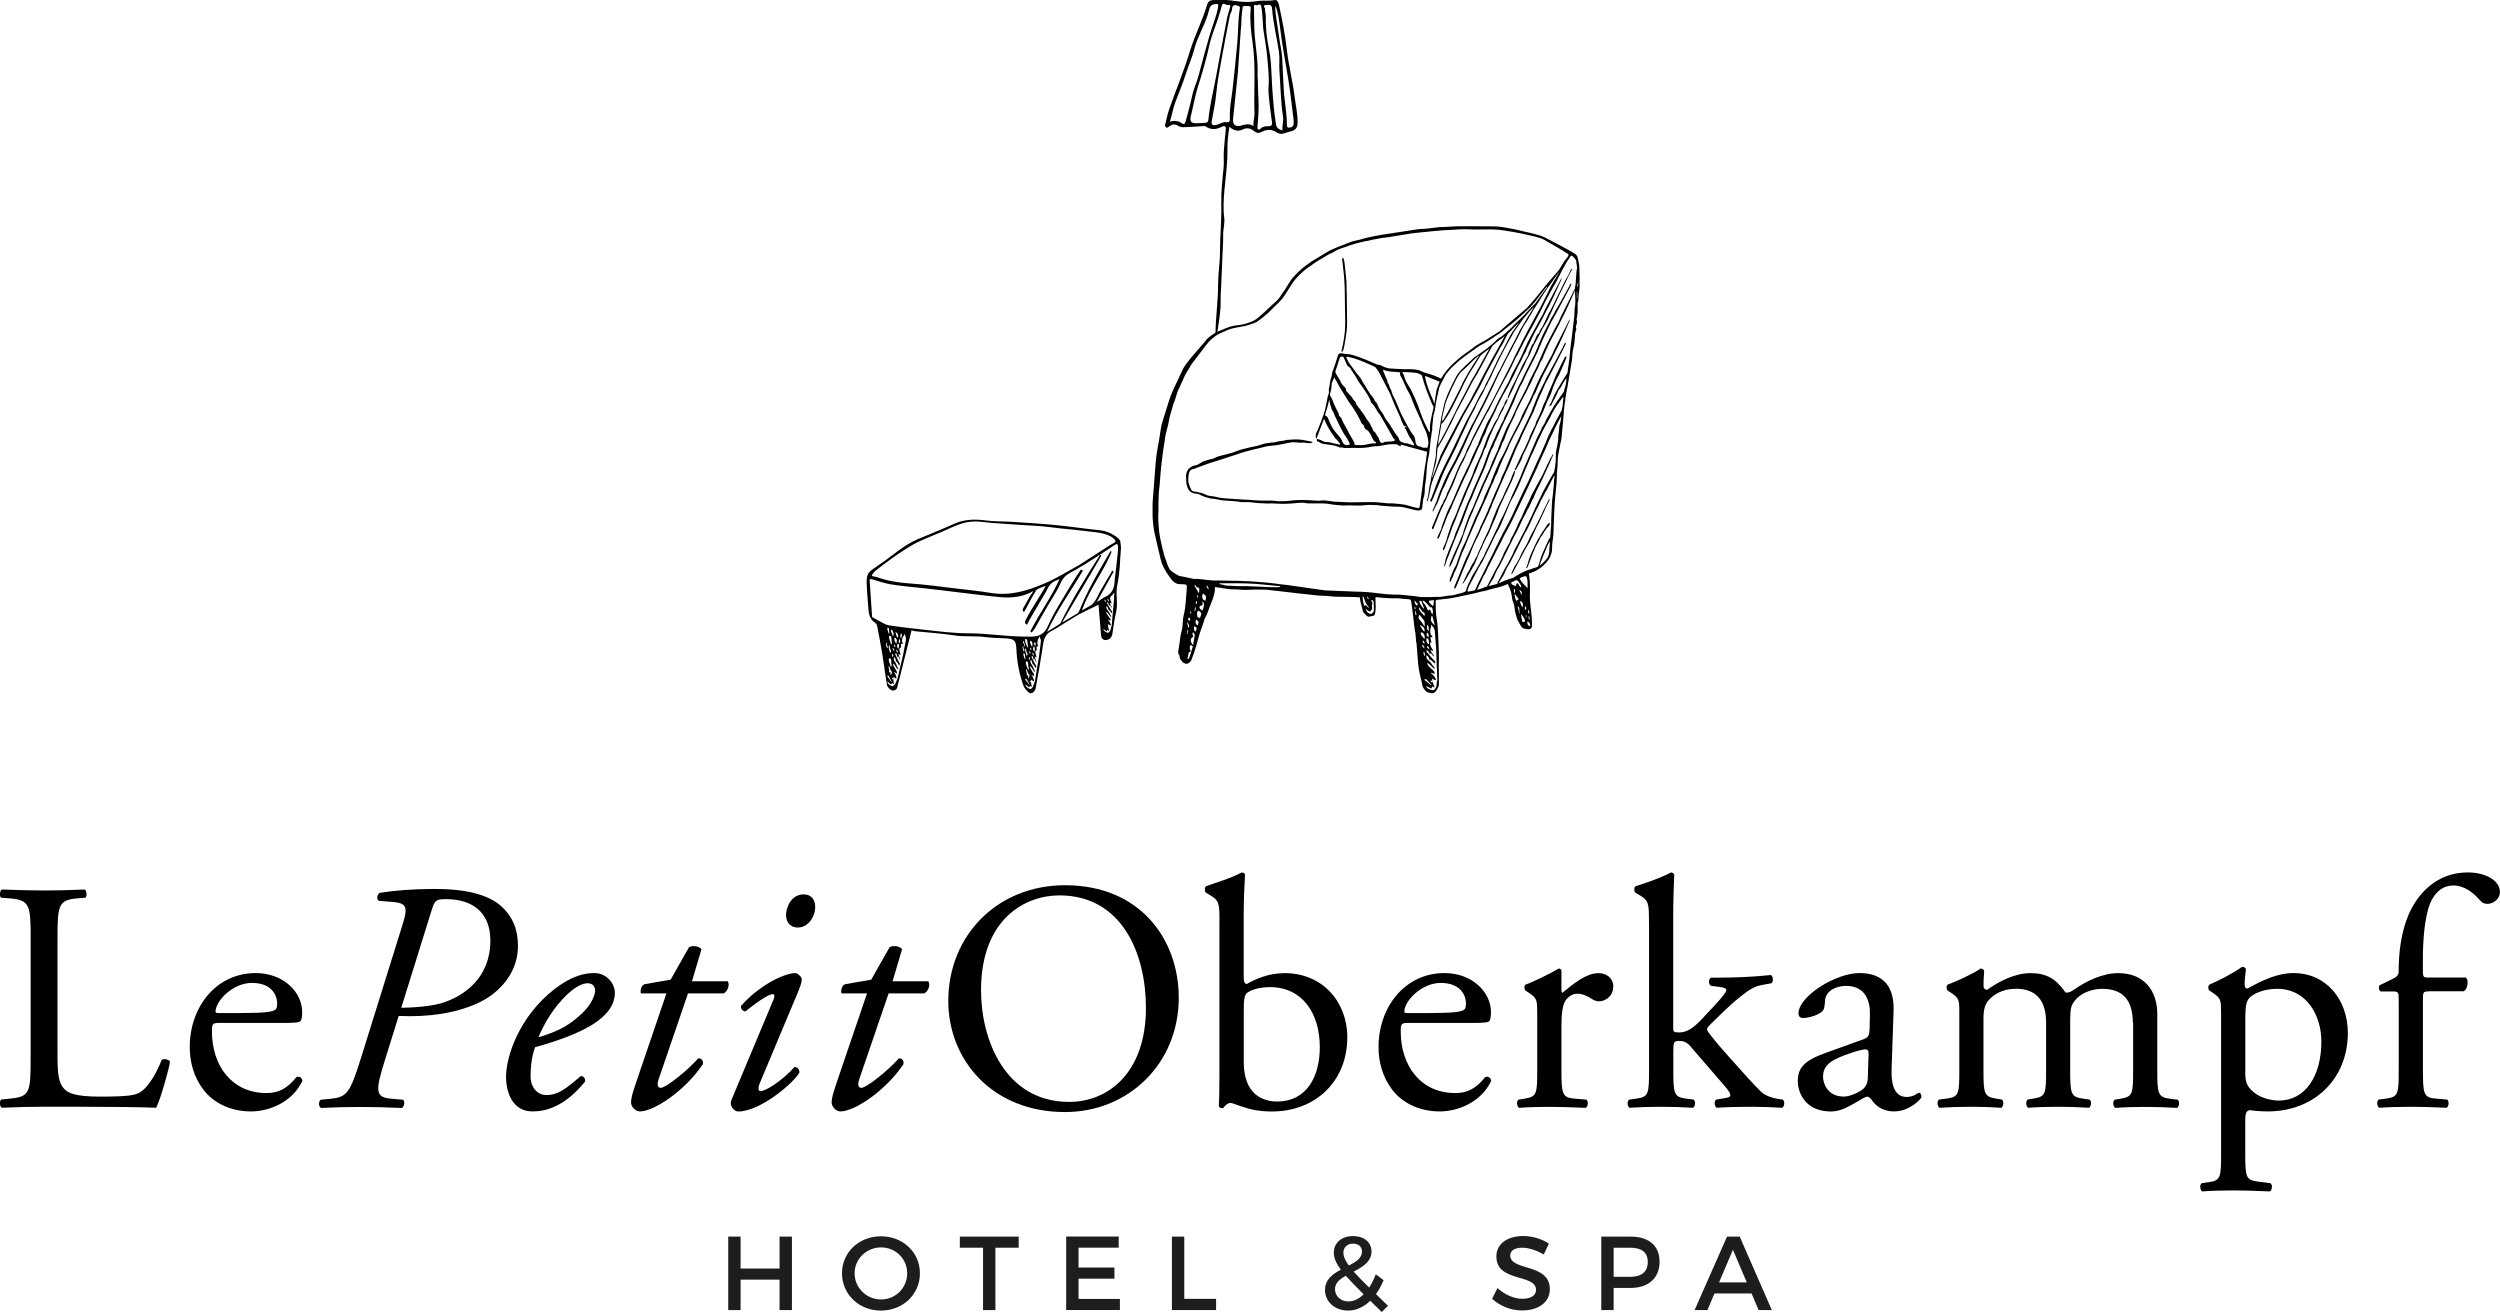 <?xml version="1.0" encoding="UTF-8"?>
<svg id="Layer_2" data-name="Layer 2" xmlns="http://www.w3.org/2000/svg" viewBox="0 0 398.43 209.1">
  <defs>
    <style>
      .cls-1 {
        fill: #1d1d1b;
      }
    </style>
  </defs>
  <g id="Calque_1" data-name="Calque 1">
    <g>
      <g>
        <g>
          <path d="m251.76,44.61c0-.47-.03-.94-.04-1.41-.01-.33,0-.67-.05-1-.06-.38-.14-.75-.23-1.13-.06-.27-.23-.51-.47-.65l-.46-.27c-.56-.31-1.11-.64-1.68-.93l-2.53-1.33c-.32-.17-.66-.3-1.01-.4l-1.1-.3c-.48-.11-.96-.22-1.45-.33-.45-.11-.9-.23-1.35-.32-.62-.13-1.23-.24-1.85-.34-.29-.05-.78-.1-1.08-.11-.47-.02-.95-.02-1.42-.02-.17,0-.34,0-.51,0-.5-.01-1.01,0-1.51-.01-.27,0-.66,0-.93,0-.61,0-1.11,0-1.73,0-.71.01-1.43.08-2.14.11-.28.01-.56,0-.84.03-.5.06-1.01.11-1.51.18-.25.04-.5.06-.75.07-.36.02-.73.04-1.09.08-.51.05-1.01.15-1.52.23-.74.11-1.47.23-2.21.34-.74.11-1.49.22-2.23.34-.65.11-1.3.24-1.94.38-.47.1-.92.24-1.38.37l-.94.21c-.2.04-.4.1-.59.18l-1.59.62c-.46.2-.94.37-1.4.58-.29.13-.56.29-.84.46-.79.47-1.57.94-2.35,1.42l-.88.63c-.51.36-.98.77-1.41,1.22l-.62.64c-.19.21-.37.45-.52.69l-.81,1.3c-.31.42-.59.86-.88,1.28-.29.42-.69.73-1.06,1.08-.3.28-.6.56-.9.83-.23.21-.44.43-.68.63-.16.14-.41.36-.66.58-.38.34-.82.6-1.3.77l-.28.1c-.54.21-1.3.4-1.84.43-.39.02-1.11.17-1.62.39l-1.41.57c-.48.18-1.58.93-1.89,1.33l-.34.43c-.3.36-.64.71-.93,1.08l-1.3,1.5c-.26.34-1.05,1.33-1.21,1.74l-.99,2.12c-.23.46-.45.93-.65,1.41-.14.34-.34.75-.44,1.11l-.94,2.99c-.04.15-.09.31-.14.46-.16.47-.27.96-.35,1.45l-.3,1.95c-.28,1.32-.47,2.67-.56,4.02-.15,2.17-.37,4.83-.38,4.93-.06.66-.07,1.21-.06,1.6.01.43,0,.87,0,1.3,0,.34.04.68.07,1.03.04.39.07.78.14,1.16.08.45.19.9.29,1.35.13.57.26,1.14.39,1.71.02.11.08.32.11.43.08.32.12.53.2.85.08.32.15.64.25.95.15.44.29.68.51,1.08.18.33.48.83.72,1.12.24.29.4.64.73.86.29.19.56.36.93.34.27-.01.55.02.82.04.21.02.3.15.3.35,0,.27-.02.53-.04.8-.03.32-.07.65-.09.97-.02.27-.02.55-.06.82-.08.63-.12,1.26-.29,1.88-.16.58-.16,1.21-.21,1.82-.06.7-.34,1.35-.39,2.06-.04.62-.2,1.24-.28,1.86-.03.21.03.42.05.63.07.04.13.1.14.17.04.22,0,.45.19.63.16.15.25.37.42.48.19.12.48.24.65.17.25-.1.53-.33.63-.57.31-.77.56-1.56.8-2.35.2-.63.33-1.28.53-1.91.17-.54.39-1.06.57-1.59.07-.21.1-.43.18-.63.11-.28.28-.54.39-.81.18-.43.32-.87.49-1.31.11-.3.24-.58.35-.88.26-.7.5-1.4.43-2.16.3.06.71.06,1.01.13.14.03.29.06.43.08l1.12.14c.17,0,.74.02.9.02.58.02.75.07,1.33.08.35,0,.97-.04,1.32-.05h1.55c.35,0,.71.02,1.06.07.5.08,1.11.12,1.43.16,1.04.13,2.09.25,3.13.37.55.06,1.1.11,1.66.17.48.05.96.13,1.44.17.44.04.88.03,1.31.06.47.03.94.08,1.4.12.33.03.66.02,1,.02.58,0,1.17.02,1.75.03.41,0,.82.04,1.26.06.03.17.06.41.1.64.02.13.05.26.09.39.07.28.18.55.22.83.05.31.15.6.41.79.24.18.37.54.78.41.13-.04.26-.08.4-.08.29-.01.41-.2.45-.44.05-.33.09-.67.09-1.01,0-.42-.03-.84-.04-1.26,0-.1.02-.19.03-.31.45.05.84.11,1.23.12.56.02.85.08,1.41.08.11,0,.66-.02.76-.01.66.07,1.15.08,1.81.15.32.03.41.09.46.41.05.33.1.66.14.99.08.64.17,1.28.24,1.91.06.46.07.93.16,1.38.1.47.17.93.19,1.41.01.34.05.68.12,1l.26,3.29c.12,1.01.34,2,.6,2.99.05.2.04.44.14.61.23.39.45.79.97.91.63.15.87.12,1.22-.41.17-.27.36-.59.37-.89.03-.96-.02-1.92-.02-2.89,0-.63.04-1.27.02-1.9-.03-1.14-.07-2.28-.13-3.41-.04-.71-.08-1.43-.2-2.13-.17-.99-.19-1.98-.19-2.98,0-.06.1-.18.15-.18l1.68-.19c.41-.05.83-.11,1.24-.2.91-.19,2.47-.51,2.82-.59.47-.1.94-.23,1.42-.35.19-.05.4-.06.59-.11.38-.1.76-.24,1.14-.33.25-.06.5-.13.76-.18l.8-.23c.09-.04.39-.14.48-.18.18-.08.12-.03.29-.13.18-.1.16,0,.23.2.04.11.17.33.21.44.08.25.13.35.2.6.16.56.13,1.15.36,1.69.08.17.13.36.16.54.06.33.1.67.16,1,.03.17.09.34.14.51.07.24.12.48.22.7l.58,1.04s.05.07.07.1c.21.22.45.25.63.29.06.01.12.03.18.04.43.09.83-.04.84-.52,0-.48,0-.96-.04-1.44-.07-.84-.21-1.67-.27-2.51-.04-.61-.02-1.22,0-1.83.01-.79-.02-1.57-.15-2.35-.04-.23.06-.28.28-.31l.21-.08c.88-.33,1.66-.88,2.27-1.6.05-.05.08-.1.11-.14l.39-.54c.26-.57.42-.97.41-1.59,0-.27.01-.54.04-.81.05-.46.14-.91.17-1.37.05-1.02.06-2.03.11-3.05.04-.91.09-1.82.16-2.73.06-.79.15-1.57.22-2.36.04-.47.08-.95.06-1.42-.01-.5.13-1.05.13-1.98.04-.52-.01-.56.07-1.07.14-.84.34-1.68.5-2.52.05-.24.06-.49.09-.74.07-.75.15-1.5.21-2.25.05-.6.08-1.2.14-1.8,0-.02.02-.04.02-.05,0-.02,0-.05,0-.08,0-.06.01-.11.02-.17.08-.76.19-1.51.31-2.27l.24-1.24.68-4.09c.06-.41.04-.83.1-1.24.07-.46.2-.91.27-1.37.07-.45.07-.91.12-1.37.02-.19.02-.39.1-.55.11-.21.12-.4.04-.61-.02-.06-.01-.13,0-.19.07-.34.28-.68.1-1.05,0-.02.01-.05.01-.07.05-.36.13-.72.15-1.08.03-.51,0-1.02.01-1.52,0-.15.11-.29.11-.43.01-.59.1-1.17.17-1.75.06-.52.02-1.04.02-1.57Zm-62.33,55.47c-.1-.33-.19-.65-.29-.96.36.31.48.74.29.96Zm.19-1.13c-.25-.09-.28-.15-.23-.48.29-.05.36.09.23.48Zm-.01-1.52l.08-.04c.07.12.14.24.2.36l-.12.06c-.05-.13-.11-.25-.16-.38Zm-.46,3.61c.02-.22.03-.44.05-.66.04,0,.07,0,.11,0-.02.22-.04.44-.07.66-.03,0-.06,0-.09,0Zm.55,3.33c-.06.19-.13.37-.21.54-.03.06-.12.1-.18.15-.02-.02-.04-.03-.07-.05.08-.36.15-.72.23-1.08.31-.03.38-.12.22-.37-.17-.28-.05-.52.04-.79.12.07.22.13.38.23-.13.44-.27.9-.41,1.37Zm.67-2.87c-.07.32-.12.65-.17.98-.02.11-.04.21-.06.34-.51-.58-.49-1.12.02-1.31,0-.24-.24-.49-.03-.74.27.17.32.38.24.74Zm.17-.84c-.26-.11-.35-.56-.19-.84.42.15.44.25.19.84Zm0-4.59c.02-.1.1-.18.15-.28.03.01.06.02.09.04-.02.14-.05.28-.07.42-.02,0-.05.02-.07.02-.04-.07-.12-.15-.11-.2Zm-.09,1.31h-.07c.03-.22.05-.44.08-.66.21.23.07.44,0,.66Zm.28-2.47s.07-.02.1-.03c.07.1.27.16.04.37-.05-.13-.1-.24-.14-.34Zm-.37-1.58s.02-.04.02-.07c.07.03.16.04.19.09.1.15.16.32.4.29.05,0,.17.12.17.18,0,.22-.03.43-.04.65-.03,0-.05,0-.08,0-.22-.38-.44-.76-.66-1.14Zm.58,6.19s-.07.11-.11.11c-.04,0-.1-.05-.13-.09-.17-.25-.26-.51-.05-.81.13.12.24.22.38.35-.02.12-.05.28-.09.43Zm.5-1.62c-.06.2-.14.4-.2.59-.15-.05-.27-.08-.4-.13.03-.28-.16-.57,0-.88.09-.17.16-.21.3-.08.09.09.2.17.27.27.04.06.05.16.03.23Zm.45-1.53c-.05.24-.09.49-.15.73-.04.16-.12.23-.27.1-.09-.09-.21-.16-.27-.27-.05-.09-.04-.23,0-.33.02-.05.15-.09.22-.08.16.02.2-.04.23-.19.04-.2.03-.36-.14-.5.27.08.42.32.38.54Zm.23-.65c-.5-.03-.65-.55-.4-1.14.16.15.4.28.47.47.07.19-.04.43-.07.67Zm.43-1.74c-.12-.24-.21-.43-.3-.63.02-.01.05-.02.07-.03.23.15.35.42.24.66Zm11.45-.44c-.21.02-.42.06-.62.05-.58-.03-1.13,0-1.71-.05-.78-.07-1.31-.04-1.95-.08-.37-.02-.73-.04-1.1-.05-.47,0-.94.01-1.4,0-.34,0-.67-.04-1.01-.06-.27-.01-.55,0-.82-.03-.15-.01-.29-.09-.44-.12-.11-.02-.32-.06-.54-.1-.08-.02-.07-.14.01-.14h2.91c1.33,0,2.66.07,3.98.2l2.01.2c.17.03.48.01.67.05.03,0,.04.03.04.05,0,.03-.02.05-.05.05Zm13.51,3.06c-.21-.16-.43-1.34-.3-1.55.13.09.16.21.2.37.08.32.25.62.4.91.09.17.24.3.36.45-.03.03-.06.05-.09.08-.13-.14-.27-.28-.41-.44-.05.06-.11.13-.16.19Zm.43-1.54c.08.14.15.26.25.41-.31-.1-.36-.19-.25-.41Zm1.02,2.23c0,.28-.36.6-.58.55-.36-.08-.66-.4-.72-.81.15.12.25.23.37.3.11.06.3.16.34.12.14-.12.3-.3.31-.46.02-.24-.11-.48.04-.73.04-.07-.03-.23-.07-.34-.03-.09-.08-.17-.12-.26.32-.08.37.15.39.33.04.43.04.87.04,1.31Zm6.48-.58l.1-.02c.02.13.04.27.06.4-.04,0-.08.01-.12.02-.01-.13-.03-.27-.04-.4Zm.2,1.33c-.18-.18-.03-.43-.12-.63l.1-.02c.05.21.09.42.14.63-.04,0-.07.01-.11.02Zm.22-1.53c-.24-.03-.46-.44-.4-.83.05.07.11.14.16.21.03.05.05.14.08.15.32.07.21.28.17.47Zm.3,1.61s.02-.12.03-.19c.27.33.52.64.76.95.05.06.07.16.08.24.02.22.03.45.04.68-.02,0-.05.01-.07.02-.09-.15-.18-.3-.28-.44-.13-.19-.25-.38-.41-.54-.21-.22-.33-.43-.15-.72Zm2.26-1.51c-.23-.19-.42-.32-.57-.49-.08-.09-.09-.23-.13-.35.09-.02.18-.05.27-.07.16-.02.32-.03.55-.05-.04.32-.08.63-.12.96Zm.24,2.95s-.06.04-.1.05c-.17-.22-.41-.43-.49-.68-.07-.23.04-.52.08-.78l.11-.02c.13.48.26.95.39,1.43Zm-.74-2.78s.15,0,.24,0c.22.24.3.91.08,1.16-.11-.27-.21-.51-.33-.81-.12.05-.23.11-.35.17-.1-.24-.18-.49-.31-.71-.12-.22-.31-.4-.45-.6-.05-.07-.04-.17-.05-.26.1.03.22.04.29.11.3.3.59.63.89.93Zm-.5,2.81c.4.25.23.65.3.97-.41-.21-.29-.59-.3-.97Zm0,1.23c.25.12.34.38.25.76-.34-.29-.35-.33-.25-.76Zm-.03.85c.43.22.3.63.36.99-.38-.08-.52-.62-.36-.99Zm.03,1.29c.34.07.33.35.38.59-.1-.21-.46-.25-.38-.59Zm-.47-6.03s-.08.04-.12.06c-.21-.4-.59-.69-.64-1.23.15.02.25.03.34.04.14.39.28.76.42,1.13Zm-.71-.08c.17.23.33.46.51.71.26,0,.37.2.28.6-.02,0-.04.01-.05,0-.27-.4-.73-.66-.82-1.19,0-.03,0-.06,0-.1.02,0,.05-.02.07-.03Zm.79,3.81c-.39-.23-.5-.67-.76-1.06.66.27.82.59.76,1.06Zm0,1.19c-.29-.33-.63-.58-.61-1.04.4-.11.76.45.61,1.04Zm-.29.27s.05-.02.08-.03c.05.06.12.12.16.19.04.07.05.15.07.23,0,0-.07.04-.08.04-.07-.05-.16-.1-.2-.18-.03-.06-.02-.16-.02-.24Zm-.2.71c.34-.02.52.19.45.53-.14-.16-.28-.32-.45-.53Zm.29,1.21s.07-.1.08-.1c.06.03.14.07.15.12.03.13.04.28.05.42-.04.01-.08.03-.12.04-.06-.16-.12-.32-.16-.48Zm.34,4.47c-.06-.05-.11-.11-.16-.18,0-.01.04-.09.07-.09.09,0,.21,0,.26.04.19.19.36.41.54.61.08.09.16.17.25.25-.03.03-.05.05-.08.08-.19-.17-.38-.34-.57-.5-.1-.08-.2-.15-.3-.23Zm.8-.05s.05-.04.08-.05c.07.06.14.12.22.18-.03.07-.07.14-.1.22-.06-.11-.13-.23-.19-.34Zm1.02-2.15c.02.64.06,1.29.08,1.93,0,.18-.04.37-.08.55-.06.27-.01.55-.16.81-.19.36-.32.47-.7.37-.2-.05-.41-.14-.59-.25-.11-.07-.17-.22-.25-.33.02-.01.04-.02.06-.03.15.08.31.15.46.23.36.21.38.2.41-.21.12.06.24.12.36.19.02-.02.04-.03.05-.05-.12-.31-.25-.62-.37-.94,0,0,0,0,0,0,0-.13-.01-.25-.02-.44.16.1.27.17.38.22.05.03.15.04.18.01.04-.03.06-.14.03-.18-.13-.21-.26-.41-.42-.6-.1-.12-.24-.2-.36-.3,0-.02.01-.05.02-.07.18.06.36.11.55.17.05-.18,0-.32-.13-.45-.27-.24-.53-.49-.78-.76-.11-.12-.18-.28-.27-.42.03-.03.06-.06.1-.09.08.06.16.1.23.17.23.2.44.42.67.62.05.05.14.05.22.07.01-.02.03-.04.04-.06-.13-.15-.26-.3-.39-.45-.11-.14-.19-.3-.3-.43-.15-.17-.34-.31-.5-.47-.2-.19-.2-.43-.19-.71.34.18.45.47.53.78.02-.02.03-.04.05-.06.09.05.19.09.26.16.17.14.33.3.52.48.12-.26.04-.37-.11-.51-.22-.21-.41-.45-.61-.68-.18-.2-.35-.41-.52-.62-.03-.03-.08-.06-.08-.1-.01-.07,0-.15,0-.23.07.02.16.02.19.06.14.2.26.4.38.6.02-.04.07-.13.11-.21.15.19.28.36.42.53.03-.02.06-.04.09-.06-.19-.29-.39-.58-.58-.86.02-.02.03-.04.05-.06.11.04.23.08.4.14-.14-.49-.66-.84-.44-1.41.04,0,.1.02.18.04-.08-.28-.15-.54-.23-.83h.37c-.03-.09-.04-.19-.08-.23-.34-.27-.27-.65-.27-1,0-.15.11-.3.13-.46.02-.1-.03-.21-.02-.32.34.3.6.63.62,1.12.04.87.15,1.74.2,2.62.05,1,.07,2,.1,2.99Zm5.62-12.13l-.62.11c-.17-.06-.11-.22-.06-.33.09-.19.07-.29.17-.48.32-.61.65-1.22.96-1.84.14-.28.25-.46.4-.74.16-.29.34-.69.53-.95.19-.25.33-.52.45-.81,0,0,0,0,0-.01.4-.81.8-1.62,1.2-2.43.16-.33.32-.67.48-1.01.08-.16.15-.32.24-.48.24-.45.52-.89.73-1.36.37-.83.71-1.67,1.06-2.51.2-.47.4-.95.6-1.42.22-.39.5-.87.54-.97.34-.71.71-1.41.99-2.15.17-.44.38-.86.55-1.3.23-.6.47-1.14.73-1.74.15-.33.27-.68.42-1.01.12-.26.26-.51.38-.77.07-.14.12-.28.18-.42l.56-1.28.74-1.56c.2-.43.59-1.05.81-1.48.17-.32.57-1.01.68-1.31.03-.07.39-.65.71-1.21.34-.47.69-.95,1.04-1.44.04.07.08.11.08.14-.03.28-.09.57-.09.85,0,.37-.1.73-.17,1.09-.46.83-1.68,3.19-1.85,3.53-.19.39-.38.81-.54,1.22-.29.73-.31.73-.62,1.45-.33.77-.23.58-1.06,2.35-.21.45-.73,1.61-.93,2.07-.23.53-.48,1.04-.73,1.56-.16.33-.25.43-.49,1-.19.43-.37.8-.56,1.19-.23.47-.27.59-.5,1.06-.12.25-.53,1.17-.65,1.42-.24.52-.35.72-.61,1.23-.25.47-.52.93-.77,1.41-.31.59-.59,1.2-.89,1.8-.2.4-.41.8-.6,1.2,0,.01-.01.03-.01.04-.13.26-.26.52-.39.79-.2.4-.42.8-.61,1.2-.17.34-.33.69-.49,1.03-.05.11-.11.22-.16.33-.2.4-.42.8-.61,1.2-.26.52-.5,1.05-.74,1.58,0,.02-.01.04-.01.06-.17.04-.36.08-.46.09Zm6.29-1.38c.3-.12.47-.24.77-.35.08-.03.24.15.29.2.15.19.29.4.41.61.05.09.06.19.08.29,0,.04-.04.08-.07.05-.17-.1-.27-.25-.36-.43-.04-.09-.13-.23-.18-.22-.16.03-.24.15-.2.33,0,0,0,0,0,0,.01.07-.06.13-.13.1l-.21-.08c-.1-.04-.21-.07-.29-.13-.1-.07-.26-.31-.08-.38Zm1.65,1.92s-.05.02-.08.04c-.11-.22-.21-.45-.32-.67.03-.01.06-.03.1-.04.26.16.28.41.3.67Zm-1.21-.25c-.03-.18-.06-.37-.09-.58,0-.02.02-.04.04-.03.29.16.13.39.14.58,0,.03-.02.05-.04.06,0,0,0,0,0,0-.02,0-.05-.01-.05-.04Zm.34,1.29c-.2-.3-.23-.68-.31-1.03.03-.02.06-.03.08-.05.2.28.4.56.59.82-.15.1-.24.17-.36.26Zm.46,1.96c-.08-.34-.17-.68-.25-1.02.03,0,.06-.02.09-.02.33.28,0,.72.28,1.02-.04,0-.08.02-.12.03Zm.15-1.95c.54.22.41.66.42,1.04-.21-.3-.48-.58-.42-1.04Zm.34,3.38c-.08-.4-.16-.81-.24-1.22.02,0,.05,0,.07-.01.27.34.58.66.58,1.15-.12.02-.25.05-.42.08Zm.45-2.56c.16.15.19.47.06.67-.15-.17-.18-.42-.06-.67Zm.18,1.8s-.06,0-.09,0v-.35s.06,0,.09,0v.35Zm-1.06-6.22c.2-.15.48-.19.68-.3.1-.05.25-.03.37,0,.04,0,.08.12.08.19,0,.15.1.28.09.43.08.36-.02.91.06,1.26-.44-.44-1.07-.99-1.28-1.57Zm1.63,7.64c-.36-.16-.46-.35-.4-.77.35.14.51.45.4.77Zm-.1-.96c-.21-.19-.01-.47-.14-.69.33.16.09.46.14.69Zm-.03-1.07s-.07.01-.11.02c-.02-.19-.04-.38-.06-.57.03,0,.06,0,.09-.01.05.19.2.36.08.57Zm2.62-8.51s-.34.36-.36.38c-.21.27-.36.32-.59.51,0-.02.01-.03.01-.05.05-.22.15-.42.23-.63.09-.25.2-.5.28-.75.06-.19.12-.26.19-.45.04-.1.13-.31.17-.41.21-.55.43-1.1.77-1.59v.1s-.08.97-.08.97c.01.74-.09,1.41-.62,1.92Zm1.35-12.69l-.04.78-.16,1.59c-.03.29-.09.57-.11.86-.03.4-.04.8-.06,1.2-.02.52-.05,1.04-.07,1.56-.01.33,0,.65-.02.98-.04.73-.1,1.45-.15,2.18,0,0,0,0,0,0-.08.05-.16.1-.19.17-.39.85-.79,1.7-1.15,2.57-.2.49-.32,1.02-.48,1.53-.04.12-.11.23-.18.34-.12.05-.25.09-.32.11-.43.12-.42.15-.85.29-.12.04-.53.15-.65.21-.32.16-.66.29-.97.46-.37.2-.72.45-1.08.66-.08.05-.18.06-.28.09-.32.09-.68.25-.98.33l-.68.3c-.14.04-.29.1-.43.16.24-.39.49-.77.73-1.16.08-.14.16-.28.23-.42.13-.28.22-.57.37-.84l.59-1c.44-.86.87-1.72,1.31-2.59.24-.48.48-.96.72-1.44.09-.17.17-.34.26-.51.12-.22.25-.42.37-.64.49-.9.99-2.2,1.47-3.11.39-.72.32-.56.51-1.03.06-.15.13-.3.2-.44.19-.34.35-.63.37-.66.11-.19.2-.37.28-.56.09-.14.18-.27.25-.41.05-.09.35-.68.65-1.28.05-.09.54-1,.59-1.08.08.03,0,.24-.05.78Zm.9-8.95c-.02.08-.04.21-.05.29-.06.6-.13,1.19-.19,1.79-.01.14.01.29,0,.43-.03.27-.08.53-.13.8-.07.4-.19.8-.23,1.2-.04.43,0,.88-.03,1.31-.05.56-.11,1.12-.23,1.66-.02.09-.05.18-.09.26-.02.01-.04.02-.05.04-.2.28-1.46,2.6-1.62,2.9-.14.26-.27.53-.39.81-.12.24-.23.48-.35.71-.09.18-.11.26-.2.44,0,0,0,0,0,0-.11.22-.22.43-.32.65-.27.59-.19.45-.6,1.34-.16.35-.55,1.15-.72,1.5-.19.4-.4.8-.6,1.2-.13.26-.2.34-.4.77-.15.33-.3.61-.46.91-.19.36-.4.71-.58,1.07-.1.19-.15.41-.24.6-.19.4-.4.79-.61,1.18-.2.36-.42.72-.62,1.08-.25.46-.48.92-.72,1.38-.16.31-.33.61-.49.92-.02.04-.01.09.03.12,0,0,.01,0,.02.01-.09.04-.18.08-.28.11l-1.19.3c.24-.4.49-.79.73-1.19.08-.14.16-.28.22-.42.12-.28.21-.58.36-.84l.58-1c.43-.86.85-1.73,1.28-2.6.24-.48.47-.97.71-1.45.08-.17.17-.34.26-.51.12-.22.25-.43.36-.64.48-.9.81-1.88,1.34-2.76.12-.2.22-.43.31-.65.14-.23.26-.42.36-.63.16-.33.29-.67.45-1.01.04-.09.13-.16.17-.25.14-.32.27-.65.4-.97.17-.34,1.2-2.41,1.27-2.61,0-.02,0-.04,0-.06.05-.08.09-.16.14-.25.22-.45.42-.91.63-1.37l.76-1.75s-.05-.04-.07-.06c-.1.09-.23.48-.33.57-.14.13-.27.56-.37.72-.15.25-.26.53-.38.79-.2.43-.41.86-.61,1.29-.21.33-1.42,2.61-1.58,2.91-.15.3-.31.63-.43.94-.23.56-.56,1.13-.81,1.68-.26.6-.47,1.21-.82,1.77-.2.33-.3.72-.47,1.08-.19.41-.39.81-.59,1.21-.13.26-.34.5-.39.77-.07.36-.29.62-.45.92-.19.36-.39.71-.57,1.08-.1.19-.14.41-.23.61-.19.4-.39.79-.6,1.18-.2.37-.41.72-.61,1.09-.24.46-.47.93-.71,1.39-.16.31-.33.62-.48.93,0,.01-.05.08-.11.17l-.35.09c-.11.13-.84.32-1.18.42,0,0-.01,0-.02,0,.07-.12.14-.27.21-.44.07-.17.42-.91.51-1.06.06-.1.24-.53.29-.63.02-.04.04-.08.06-.12.11-.13.26-.38.41-.74.02-.06.08-.19.16-.35.05-.06.08-.12.09-.19h0c.3-.51,1.71-3.42,2.02-3.94.1-.18.24-.47.32-.66.15-.36.56-1.08.75-1.42l.88-1.7c.54-1.12.72-1.52,1.25-2.64.3-.63.59-1.25.89-1.88.11-.22.21-.45.32-.66.15-.28.73-1.62.87-1.9.6-1.17.79-1.8,1.36-3,.39-.81.68-1.45.91-2.06.17-.46.55-1.12.74-1.57.19-.45.78-1.6,1-2.04.05-.1.21-.38.39-.69-.05.44-.12.88-.23,1.31Zm2.58-22.99c-.03.36-.02.73-.13,1.07v.24c-.04.09-.08.17-.1.21l-2.17,4.32c-.06.12-.33.81-.41.92-.17.25-.4.73-.64,1.16-.19.35-.64,1.26-.84,1.61-.2.35-.52,1.04-.7,1.4-.3.63-.55,1.28-.83,1.91-.17.4-.35.8-.54,1.19-.33.67-.69,1.32-1.02,1.99-.18.36-.29.75-.46,1.11-.17.37-.38.72-.56,1.07-.07.13-.12.26-.19.39-.21.41-.44.82-.64,1.24-.25.53-.49,1.06-.73,1.59-.07.15-.14.31-.21.46-.14.27-.26.54-.4.81-.19.36-.42.7-.57,1.08-.08.2-.16.39-.24.59-.03.07-.06.13-.09.2-.33.75-.62,1.52-.91,2.28-.02.05-.03.11-.03.16-.3.65-.61,1.3-.9,1.95-.16.37-.26.76-.42,1.12-.16.37-.35.73-.52,1.1-.06.13-.11.27-.17.4-.2.42-.4.84-.59,1.26-.23.54-.45,1.08-.67,1.62-.24.6-.47,1.2-.73,1.8-.21.47-.47.92-.66,1.4-.3.76-.55,1.54-.82,2.31-.04.11-.02.24-.06.35-.19.44-.39.87-.58,1.31,0,.02-.01.05-.01.07-.11.24-.22.48-.32.72-.19.41-.38.81-.56,1.23-.23.53-.46,1.07-.68,1.61-.01.03-.01.06,0,.11-.05.14-.09.29-.14.43.08-.06.15-.12.19-.19.11-.11.28-.39.44-.83.06-.17.38-.93.47-1.08.06-.11.22-.54.26-.65.17-.44.31-.65.47-1.09.01-.03.03-.06.05-.08.09-.1.13-.2.14-.3,0,0,0-.01,0-.02.12-.3.2-.61.31-.91.16-.44.33-.87.49-1.31.15-.41.28-.83.45-1.23.16-.4.38-.77.53-1.18.22-.62.49-1.21.75-1.81.26-.62.54-1.24.81-1.86.1-.24.19-.48.3-.72.18-.38.37-.76.54-1.14.2-.45.39-.91.59-1.36.13-.3.28-.59.41-.89.3-.7.54-1.42.9-2.08.26-.46.31-.99.61-1.43.17-.25.23-.58.34-.87.07-.17.13-.33.2-.5.07-.13.13-.26.18-.4.2-.5.43-.98.67-1.46.09-.15.17-.3.24-.45.14-.31.26-.63.38-.96.04-.1.08-.19.12-.26.12-.23.25-.5.37-.73.14-.27.32-.72.5-.98l.61-1.14s0,0,0,0c.13-.26.25-.53.38-.79.14-.29.3-.58.45-.88.33-.68.59-1.4.98-2.05.27-.45.35-.98.67-1.41.18-.24.25-.57.37-.86.15-.35.31-.7.48-1.05.22-.45.37-.87.62-1.31.22-.4.94-1.81,1.17-2.21l.77-1.57c.14-.14,1.4-2.96,1.9-4.11-.01.08-.02.15,0,.15,0,.06,0,.13,0,.19.02.56.06,1.11.05,1.67,0,.32-.08.64-.12.96-.01.11.03.24-.02.32l-.03.88c-.08.47-.22,2-.3,2.48-.05.31-.07.62-.11.93-.08.64-.17,1.28-.24,1.92-.05.44-.08.89-.12,1.34l-.22,1.58-.05.36c-.01.16-.04.31-.07.46-.04.03-.08.06-.1.09-.59.96-1.19,1.92-1.74,2.9-.31.56-.52,1.17-.79,1.75-.07.15-.18.27-.28.41h0c.24.06.36-.05.44-.27.1-.25.24-.48.37-.72.15-.28.3-.57.44-.86.1-.22.17-.45.28-.66.06-.12.21-.19.27-.31.29-.56.59-1.1.98-1.59-.03.32-.04.63-.1.94-.07.36-.19.71-.29,1.06-.01.05,0,.11-.03.15-.1.16-.2.31-.31.47-.15.21-.32.4-.45.62-.03.05-.05.1-.08.14-.23.21-.58.89-.67.95-.03.02-.74,1.26-.76,1.3-.1.3-.53.87-.62,1.17-.2.63-.54.82-.75,1.44-.15.44-.54.98-.7,1.42l-1.22,2.83c-.26.59-.39.98-.68,1.57-.19.39-.56,1.42-.73,1.81-.14.32-.29.64-.43.96-.02.01-.04.03-.05.05-.03.07-.04.14-.07.21-.21.47-.43.93-.64,1.4-.05.11-.1.22-.15.34-.2.48-.39.97-.63,1.44-.29.57-.49,1.17-.8,1.73-.36.66-.49,1.02-.79,1.71-.1.23-.28.55-.39.77-.06.12-.22.47-.27.59l-.98,2.02c-.06.1-.15.3-.19.38-.1.17-.16.35-.26.57-.05.11-.09.22-.14.33-.02.02-.08.15-.37.65-.12.13-.23.43-.31.57-.24.38-.37.6-.63,1.05-.12.2-.21.38-.34.56-.11.15-.27.48-.35.64-.12.26-.18.36-.29.63-.13.3-.31.59-.41.9-.03.09-.09.42-.19.61-.02.03-.19.1-.38.18-.26.1-.54.18-.82.22l-.17.06c-.34.11-.69.18-1.04.21l-.34.02c-.44.1-.83.11-1.27.19-.23.04-.47,0-.71,0-.17,0-.34.03-.51.03-.62,0-1.25.02-1.87,0-.36-.01-.72-.12-1.09-.15-.4-.03-1.98-.21-2.38-.23-.04,0-1.54.04-3.33-.21-1.22-.17-2.46-.26-3.69-.27l-4.83-.2-6.11-.87c-.64-.09-1.03-.08-1.67-.2l-1.7-.19c-.43-.02-1.78-.13-2.21-.17-.67-.05-1.06-.02-1.74-.07-.29-.02-1.06-.05-1.35-.03l-2.29-.05c-.49.04-.97.01-1.45-.06-.03,0-.06.01-.08,0l-.86-.11c-.29,0-.59-.06-.88-.08-.19-.01-.4.03-.58,0-.48-.09-.95-.21-1.43-.31-.26-.06-.53-.09-.79-.15-.15-.04-.29-.1-.42-.19-.5-.32-.95-.49-1.29-1.07-.12-.2-.2-.51-.3-.71-.05-.1-.06-.23-.1-.34-.13-.37-.3-.73-.4-1.11-.1-.36-.23-.94-.32-1.31l-.23-1.05c-.14-.63-.23-1.27-.28-1.92-.03-.37-.05-.73-.08-1.26-.03-.46,0-.91.03-1.38.01-.29-.01-.96,0-1.25.01-.57.03-.86.05-1.43,0-.3.05-.51.06-.81,0-.15.05-.3.06-.45.05-.54.08-1.07.13-1.61.02-.26.05-.51.06-.77.02-.41.14-1.27.22-1.97,0,0,0,0,0,0,.06-.46.11-.92.17-1.38.07-.45.15-.89.22-1.34.05-.35.07-.72.15-1.06.12-.56.29-1.11.42-1.66.1-.43.16-.87.26-1.31.08-.34.2-.66.29-1,.06-.23.2-.73.26-.96l.31-.8c.12-.37.23-.74.34-1.11.03-.09.08-.23.12-.32.1-.22.22-.43.32-.65.05-.1.08-.22.12-.32.03-.07.17-.28.3-.6.23-.62.54-1.2.91-1.75l.39-.68c.06-.1.13-.21.2-.3.53-.7,1.07-1.4,1.6-2.1.36-.47.7-.96,1.1-1.4l.39-.37c.23-.21.88-.71,1.16-.84.36-.17,1.03-.46,1.53-.67.28-.12.58-.21.88-.26l1.38-.27c.28-.03.55-.09.81-.19l.56-.17c.12-.04.25-.08.37-.13.24-.1.51-.19.7-.34.53-.39,1.05-.79,1.54-1.22.34-.29.63-.65.96-.96.11-.1.54-.51.91-.88.36-.35.68-.75.95-1.18l.16-.26c.33-.5.64-1.02.97-1.52.2-.3.42-.6.67-.87.38-.41.78-.8,1.2-1.16.32-.28.68-.51,1.03-.76.31-.22.62-.46.94-.66.37-.24.76-.45,1.14-.67.3-.18.59-.37.89-.55.11-.06.25-.08.36-.14.38-.2.74-.43,1.13-.61.31-.14.64-.23.96-.34.59-.2,1.16-.43,1.76-.59.42-.12.97-.24,1.4-.34.43-.1.75-.11,1.17-.25l1.66-.31c.33-.05.66-.07.99-.11.3-.04.59-.1.88-.15.51-.09,1.01-.17,1.52-.25.43-.07.86-.15,1.3-.21.57-.07,1.14-.14,1.71-.19.47-.03.96-.09,1.42-.14l1.99-.17c.41-.02.82-.04,1.23-.07.4-.03,1.69-.1,2.09-.1.47,0,1.58.07,2.05.05l2.1-.02c.48,0,.96.03,1.43.08.51.05,1.02.14,1.52.22.33.05.67.09,1,.17.34.08.79.14,1.12.22.49.11,1.03.23,1.51.34.68.16,1.61.36,2.22.77.08.05.17.1.25.15l1.47.84c.37.19,1.27.78,1.78,1.09.14.09.18.28.07.41l-.67.87c-.25.43-.5.86-.77,1.27-.12.19-.28.35-.43.52-.23.27-.47.53-.69.79-.35.4-.7.8-1.03,1.21-.47.57-.92,1.15-1.39,1.73-.48.6-.95,1.1-1.45,1.68-.15.18-.39.39-.58.54-.26.21-.5.43-.76.64l-2.42,2.07c-.32.29-.65.56-.99.8-.44.29-.7.45-1.15.72-.15.09-.48.31-.63.41-.22.14-.46.25-.69.38-.34.2-.69.38-1.01.6-.38.25-.73.55-1.1.82-.4.29-.81.56-1.2.86-.42.34-.83.7-1.23,1.06-.16.14-.41.38-.55.53-.3.32-.61.64-.86,1-.23.32-.44.62-.64.98-.38-.18-.71-.29-1.09-.46-.24-.1-.5-.17-.75-.25-.43-.14-.88-.23-1.27-.44-.52-.27-1.06-.31-1.61-.34-.37-.02-.74,0-1.11,0-.82-.03-1.63-.06-2.45-.13-.27-.02-.54-.13-.8-.23-.21-.08-.41-.22-.62-.3-.15-.06-.34-.02-.49-.08-.63-.25-1.24-.54-1.86-.79-.68-.27-1.37-.54-2.07-.74-.44-.13-.92-.14-1.38-.2-.12-.02-.23-.03-.35-.06-.31-.08-.55.1-.62.42-.06.29-.18.56-.27.84-.02.06-.03.13-.05.2-.1.29-.21.57-.3.86-.1.3-.27.6-.29.91-.03.39-.19.73-.28,1.1-.08.32-.08.66-.15.99-.06.26-.13.48-.07.77.05.2-.09.44-.15.66-.01.04-.03.08-.04.12-.15.74-.27,1.48-.45,2.21-.13.5-.33.99-.51,1.48-.04.1-.06.21-.1.31-.13.33-.28.64-.39.98-.1.33-.3.61-.41.93-.07.2-.05.43-.05.65,0,.06.08.12.11.18.41-1.07.8-2.11,1.21-3.19.16.37.3.72.47,1.05.17.33.37.65.57.97.2.31.4.61.62.91.1.15.23.27.35.41.17.2.35.39.52.6.1.13.01.2-.12.18-.25-.04-.49-.11-.73-.16-.44-.09-.89-.26-1.33-.25-.36.01-.58-.16-.85-.29-.19-.09-.41-.13-.65-.21.02.24-.05.46.26.46.08,0,.16.09.24.14.35.23.75.25,1.15.29.42.05.84.12,1.26.21.25.06.48.19.73.27.07.03.17,0,.25,0,.11,0,.23.03.34.05.03,0,.06.04.09.04.18,0,.36,0,.54,0,.39,0,.78-.03,1.17-.02.87.03,1.73.02,2.59-.17.41-.09.84-.08,1.26-.12.2-.02.4-.07.6-.1.36-.06.72-.15,1.08-.18.39-.03.78-.01,1.17,0,.08,0,.15.1.24.15.11.06.23.11.37.18.02-.13.03-.21.04-.29,1.38.38,2.76.76,4.2,1.16-.04.3-.08.63-.13.96-.04.29-.07.57-.12.86-.08.51-.18,1.01-.24,1.52-.08.64-.14,1.29-.22,1.93-.08.67-.18,1.33-.27,2-.07.47-.13.94-.21,1.4-.02.11-.05.21-.08.31-.5-.03-1.5-.33-2.05-.5-.32-.1-1.89-.26-2.22-.27-.24,0-.49.01-.73,0-.66-.06-1.32-.15-1.99-.19-.65-.03-1.31,0-1.97,0-.68,0-1.36.04-2.04.03-.66,0-1.33-.06-1.99-.09-.15,0-.31,0-.46-.01-.56-.07-1.12-.16-1.69-.21-.29-.02-.58.06-.87.06-.28,0-.55-.04-.83-.05-.61-.03-1.21-.07-1.82-.08-.48,0-.95.04-1.43.07-.24.02-.49.06-.73.08-.21.02-.42.04-.63.04-.32,0-.64.02-.97.01-.33-.01-.65-.08-.98-.09-.64-.02-1.27,0-1.91-.01-.48-.01-.97-.06-1.45-.1-.16-.01-.32-.02-.48-.03-.32-.01-.64-.02-.96-.04-.39-.02-1.82-.14-2.63-.18-.37-.02-.75-.06-1.11-.14l-.72-.16c-.16-.04-.33-.06-.5-.07-.4-.02-.78-.16-1.11-.34-.37-.21-.77-.18-1.15-.32-.3-.11-.7.04-.9-.35,0-.01-.28-.54-.41-1.02-.13-.45-.05-1.14.03-1.55.18-.84.64-.59,1.24-.92l1.87-.68,2.1-.67,2.52-.82c.55-.2,1.12-.37,1.68-.52.74-.2,1.5-.37,2.25-.55.33-.08.65-.18.98-.23.47-.07.95-.07,1.42-.15.59-.09,1.17-.24,1.75-.35.24-.05.49-.07.79-.12.03,0,.13.03.24.03.09,0,.19-.02.28-.01.22.02.44.09.65.07.44-.04.87,0,1.3.07.23.04.45,0,.67-.16-.07-.04-.11-.07-.16-.08-.67-.12-1.34-.29-2.02-.34-.64-.05-1.29.02-1.93.06-.16,0-.31.09-.46.11-.44.08-.91.09-1.33.23-.33.11-.65.06-.97.12-.26.05-.53.06-.78.13-.41.1-.8.25-1.21.36-.37.09-.75.15-1.12.23-.09.02-.18.04-.27.07-.58.16-1.18.26-1.74.48-.42.17-.84.35-1.29.43l-1.85.49c-.45.18-.76.41-1.24.44l-1.11.35-.94.55c-1.08.17-1.91.71-1.76,2.24l.04.71s.2.78.27.86c.21.27.24.42.56.58.16.07.32.12.49.17.06.02.13,0,.19,0,.27.08.58.07.81.28l.62.25c.42.12.82.27,1.26.3.16,0,.32.03.48.06l.67.13c.27.05.53.09.8.1.65.03,1.87.12,2.06.16.79.17.96.05,1.76.09.28.01,1.19.14,1.47.15.47.02.95.06,1.42.07.27,0,.55-.03.82-.02.54.02,1.08.07,1.61.07.52,0,1.04-.02,1.56-.06.68-.05,1.36-.17,2.05-.09.14.02.28.08.43.08.56,0,1.13,0,1.69,0,.42,0,.85,0,1.27.03.4.03.79.13,1.19.18.49.06.97.1,1.46.12.34.02.68-.02,1.03-.02.66,0,1.32.07,1.98.02.61-.05,1.22-.14,1.83-.06.17.02.36-.03.53-.01.2.01.39.08.59.09.51.05,1.02.08,1.53.12.42.03.84.08,1.26.05.43-.03,1.29.17,1.84.31.44.11,1.44.46,1.83.21h0c.29-.12.22-.42.26-.68.06-.48.08-.97.23-1.42.14-.43.14-.85.15-1.28.02-.55.14-1.1.2-1.65.05-.49.07-.99.11-1.48.04-.43.07-.85.14-1.27.05-.34.16-.68.22-1.02.05-.28.07-.57.1-.85.05-.45.1-.91.15-1.38l.19-1.35c.09-.24.07-.53.07-.79l.19-1.88c.08-.28.17-.55.23-.83.06-.31.09-.63.14-.94.05-.33.11-.66.18-.98.08-.36.19-.72.25-1.09.06-.39.17-.77.35-1.12l.52-.98c.07-.18.16-.35.26-.51.08-.14.48-.63.61-.77l.46-.51c.62-.55.83-.74,1.21-1.1.12-.11.72-.53.85-.64.32-.27.67-.48.96-.69.33-.25.65-.49.98-.72.2-.14.54-.33.76-.45.3-.17.49-.25.78-.44.48-.31.95-.63,1.42-.94.05-.04.42-.26.47-.29.32-.24.35-.26.67-.5.12-.09.22-.2.34-.3.53-.41,1.07-.81,1.58-1.24.56-.47,1.08-.98,1.62-1.47.11-.1.71-.69.87-.82l.76-.89c.5-.66,1.36-1.8,1.78-2.28.04-.05.14.01.09.06-.19.22-.48.6-.86,1.13-.28.38-.57.78-1.04,1.45-.19.14-1.4,1.46-1.6,1.66-.26.26-.44.48-.71.73-.29.26-.65.64-.94.89-.18.15-.31.36-.48.52-.34.33-.71.63-1.04.96-.3.29-.64.56-1.01.75-.28.14-.46.43-.7.64-.25.22-.52.43-.77.65-.34.29-.62.52-.99.77-.27.18-.6.39-.84.59l-.38.25c-.19.12-.36.26-.52.42-.28.28-.69.69-.79.77-.18.16-.37.3-.53.48l-.59.59c-.28.28-.52.6-.7.95-.36.7-.88,1.71-1.07,2.15-.26.57-.52,1.15-.71,1.75-.16.49-.19.7-.31,1.2-.09.39-.23,1.09-.31,1.49-.07.37-.1.74-.16,1.11-.06.37-.13.73-.19,1.09-.07.41-.12.82-.19,1.23-.04.25-.12.5-.15.75-.07.45-.17.9-.16,1.34,0,.24,0,.48-.03.71-.06.35-.14.7-.21,1.05-.08.38-.16.76-.24,1.14-.04.19-.1.37-.14.56-.03.11-.05.22-.08.32-.1.42-.09.58-.18,1-.03.13-.13.53-.15.66-.07.51-.14,1.02-.22,1.52-.04.26-.17.5-.2.75,0,.09.12.11.13.02.06-.29.19-.56.25-.85.1-.5.15-1,.27-1.5.1-.41.25-.82.4-1.22.19-.53.4-1.05.61-1.58.25-.62.52-1.23.78-1.84l1.09-2.11c.21-.37.49-.92.68-1.3.19-.37.46-.88.64-1.26.12-.26.36-.7.5-.96.19-.35.32-.68.54-1.04l1.53-2.69,1.06-1.93c.25-.45.28-.58.52-1.04.22-.42.41-.85.64-1.26l2.03-3.76c.11-.18.32-.49.42-.67.16-.31.31-.62.46-.93l.34-.65c.32-.31.61-.63.92-.96l.79-.79s.04,0,.03.02c-.2.28-.28.45-.64.9-.24.3-.5.74-.71,1.1-.22.39-.93,1.84-1.15,2.23l-.61,1.14-.34.67c-.12.34-.31.66-.47.99-.05.09-.09.18-.13.28-.18.38-.36.77-.55,1.15-.25.51-.51,1.01-.76,1.51-.06.12-.07.26-.14.38-.24.42-.52.83-.75,1.26-.25.46-.45.94-.68,1.4-.1.2-.21.39-.32.59-.19.35-.37.7-.56,1.05-.2.36-.41.72-.59,1.09l-.75,1.53-1.56,3.27c-.24.44-.46.9-.69,1.35-.12.24-.25.48-.37.73-.14.3-.28.6-.42.9-.17.36-.35.72-.5,1.09-.22.56-.41,1.13-.64,1.69-.21.51-.35,1.04-.57,1.55-.03.07-.19.26-.19.46,0,.15.19.19.25.06l.22-.48c.22-.54.79-1.91,1.01-2.45.2-.49.47-1.19.69-1.67.28-.61.52-1.12.83-1.72.31-.59.69-1.37.99-1.97.25-.49.46-1,.68-1.51l1.22-2.56c.14-.29.26-.6.41-.88.26-.51.55-1.01.81-1.52.15-.29.24-.62.4-.91.27-.51.59-1,.86-1.51.18-.34.32-.71.49-1.06.07-.14.18-.26.25-.4.07-.14.1-.29.17-.43.08-.15.19-.28.26-.43.22-.47.43-.95.65-1.43.23-.49.47-.97.7-1.45.23-.49.31-.61.43-.86.1-.21.52-1.01.64-1.22.21-.37.4-.76.62-1.13.19-.31.6-1.11.79-1.42.12-.19.38-.52.51-.71.3-.45.35-.49.65-.94.3-.44.64-.76.97-1.19.06-.09.75-.91,1.02-1.06-.09.19-.88,1.38-.98,1.56-.21.4-.5.83-.72,1.22-.18.33-.4.65-.58.99-.27.52-.51,1.05-.78,1.57-.25.49-.53.97-.78,1.46-.17.32-.32.65-.48.98-.19.37-.4.74-.59,1.12-.15.31-.3.61-.45.93,0,0,0,0,0,0-.07.1-.37.64-.42.75-.28.58-.55,1.16-.84,1.74-.27.55-.55,1.09-.81,1.65-.18.38-.38.8-.57,1.18-.26.5-.49.96-.75,1.45-.23.42-.41.86-.64,1.28-.17.32-.36.64-.52.96-.23.46-.46.91-.67,1.38-.26.58-.55,1.15-.81,1.73l-1.15,2.4c-.3.54-.6,1.09-.89,1.63-.27.51-.53,1.02-.77,1.55-.22.48-.4.98-.6,1.47-.04.1-.11.19-.15.29-.18.53-.35,1.06-.54,1.58-.09.27-.22.52-.33.78-.11.25-.22.5-.31.76,0,.03-.01.05-.01.08,0,.06.08.08.1.03l.04-.06s0,0,0,0c.21-.52.57-1.04.77-1.56.22-.59.43-1.18.66-1.76.08-.21.22-.39.31-.59.28-.61.52-1.23.82-1.83.34-.69.7-1.37,1.08-2.04l.72-1.46c.32-.7.53-1.08.83-1.79.02-.05.4-.92.42-.96.12-.29.37-.81.51-1.09.21-.4.39-.79.59-1.19.33-.64.63-1.19.96-1.83.19-.38.43-.84.62-1.22.2-.42.46-.95.66-1.37.43-.9.55-1.11.79-1.68.05-.11.41-.91.61-1.28.08-.15.16-.3.23-.45l.29-.59h0c.08-.16.16-.31.24-.47.16-.32.32-.64.48-.96.25-.48.52-.96.77-1.44.41-.78.82-1.56,1.22-2.34.26-.51.5-1.03.78-1.53.16-.29.37-.54.55-.82.18-.28.32-.58.49-.87.05-.08.1-.16.16-.23.12-.17.2-.38.3-.56.08-.14,1.14-1.72,1.19-1.88.03-.08,1.03-1.62,1.09-1.66l1.89-2.66c-.13.4-.82,1.39-1.3,2.28l-.66,1.36c-.15.33-.78,1.5-.93,1.83-.21.47-1.76,3.2-1.98,3.66-.13.27-.27.52-.41.79-.21.4-.42.81-.63,1.21-.09.17-.16.34-.24.51-.33.66-.67,1.31-.99,1.97-.16.32-.3.65-.45.97-.09.2-.19.39-.29.58-.21.41-.43.83-.64,1.24-.19.38-.39.75-.58,1.13l-1.59,3.08-1.09,1.99-1.27,2.39c-.23.42-.44.84-.65,1.27-.21.43-.39.87-.6,1.3-.13.27-.3.53-.43.81-.07.15-.09.33-.15.48-.1.24-.22.47-.34.7-.22.42-.45.83-.66,1.25-.18.37-.32.76-.49,1.13-.34.8-.68,1.59-1.02,2.39-.14.33-.31.64-.47.96,0,.01-.03.03-.03.04.02.3-.21.5-.28.77-.04.13-.17.24-.23.37-.06.14-.08.3-.14.44-.06.12-.18.22-.24.34-.19.42-.37.84-.55,1.27-.31.73-.62,1.46-.92,2.2-.03.07-.03.16-.01.23,0,.04.08.09.12.09.04,0,.09-.07.11-.11.19-.46.38-.93.57-1.4.2-.49.38-.99.6-1.48.26-.59.56-1.16.84-1.74.19-.41.37-.83.56-1.24.17-.36.36-.72.52-1.09.16-.36.29-.72.43-1.09.15-.37.27-.75.44-1.11.2-.45.43-.88.64-1.32.08-.16.19-.32.26-.48.16-.36.29-.73.46-1.08.21-.44.44-.87.65-1.31.11-.22.17-.46.28-.68.4-.77.83-1.59,1.23-2.36l.39-.76c.21-.36.3-.62.51-.98.16-.28.33-.57.49-.85.05-.09.93-1.86.98-1.95.02-.03.44-.85.65-1.21l.54-1.01c.23-.54.49-.87.75-1.39.19-.38.4-.75.58-1.13.23-.48.45-.97.68-1.45.11-.22.26-.42.37-.63l1.11-2.21,1.64-3c.17-.32.46-.84.62-1.16.13-.26.28-.52.41-.79.21-.43.42-.86.63-1.29.18-.37.61-1.09.79-1.46.32-.65.53-.95.86-1.51.24-.4.84-1.65,1.06-2.06l.58-1.05c.1-.18.21-.35.32-.52l.34-.49c.04-.19.22-.26.35-.14.27.26.62.51.63.9,0,.41.19.78.09,1.21-.11.49-.09,1-.14,1.51Zm-23.26,24.01s0,.09,0,.13c0,.02-.03.04-.1.12-.29-.58-.56-1.1-.81-1.65-.22-.47-.4-.96-.58-1.45-.14-.37-.25-.75-.39-1.12-.16-.42-.33-.83-.51-1.23-.2-.45-.41-.89-.63-1.33-.09-.19-.21-.36-.32-.54-.18-.32-.39-.62-.54-.95-.13-.3-.2-.63-.31-.94-.05-.12-.14-.23-.24-.38.23,0,.44,0,.66,0,.52.03,1.04.04,1.55.11.25.03.5.16.73.27.06.03.24.17.22.19l.19.64c.02.07.21.82.56,1.74.15.39.29.75.44,1.11.19.42.33.88.56,1.27.16.27.11.29.05.51-.19.73-.36,1.66-.49,2.39-.07.36-.03.74-.04,1.11Zm-12.08,1.84c-.14-.26-.28-.51-.42-.76-.15-.26-.3-.52-.45-.79-.04-.07-.06-.16-.1-.23-.24-.43-.5-.86-.73-1.3-.13-.24-.22-.5-.34-.75-.03-.07-.09-.12-.14-.18-.14-.15-.32-.27-.26-.51,0-.01-.01-.03-.02-.05-.23-.47-.47-.93-.69-1.4-.14-.31-.25-.64-.38-.96-.04-.09-.1-.18-.17-.26-.17-.21-.18-.49-.08-.74.08-.22.12-.47.15-.7.03-.22.04-.45.06-.68,0-.03,0-.07.01-.1.13-.31.26-.62.39-.95.3.55.6,1.1.91,1.64.3.51.63,1.01.94,1.51.18.28.34.57.53.84.22.32.45.63.67.95.15.22.29.45.43.68.21.38.42.75.62,1.14.09.17.14.35.22.52.02.05.09.08.13.13.12.13.33.27.33.41,0,.34.26.51.44.59.28.14.35.38.5.58.12.16.18.36.27.54.11.2.21.41.34.6.05.08.17.11.25.17.05.04.09.1.14.15-.05.03-.1.08-.16.08-.58-.03-1.13.12-1.69.24-.46.1-.93.02-1.4.03-.09,0-.19-.07-.28-.11.02-.02.04-.03.06-.05-.03-.1-.05-.2-.1-.28Zm-.8.39c-.16.04-.34.09-.5.06-.15-.03-.32-.13-.41-.25-.16-.24-.27-.51-.39-.77-.02-.04-.04-.08-.06-.11-.39-.47-.81-.91-1.15-1.4-.26-.38-.44-.82-.64-1.24-.16-.35-.2-.77-.63-.93-.03-.01-.05-.1-.04-.15.14-.49.29-.97.43-1.46.07-.26.13-.53.2-.8.02,0,.04-.01.06-.02.05.25.05.53.15.76.15.34.15.73.42,1.04.15.17.18.45.29.67.27.57.54,1.15.82,1.71.21.41.43.81.66,1.21.14.23.33.44.47.67.16.28.3.57.43.87.01.03-.06.14-.11.15Zm3.97-2.09c-.15-.12-.18-.38-.29-.56-.23-.38-.34-.81-.66-1.15-.28-.3-.44-.7-.68-1.04-.37-.52-.76-1.02-1.14-1.53-.01-.02-.06-.03-.06-.04.02-.46-.44-.62-.59-.99-.08-.2-.28-.36-.43-.54-.22-.25-.44-.49-.65-.73.03-.02.05-.03.08-.05-.04-.11-.07-.24-.14-.33-.19-.23-.42-.43-.6-.67-.1-.13-.13-.32-.22-.47-.21-.37-.43-.74-.66-1.1-.13-.2-.15-.36-.06-.6.23-.6.4-1.21.6-1.82.09-.29.23-.39.5-.33.06.01.13.07.16.12.19.41.36.82.54,1.22.03.06.07.13.13.16.42.21.54.66.8,1,.19.25.36.52.52.79.16.26.29.54.46.8.3.45.66.86.93,1.32.35.59.8,1.13.96,1.82,0,.04.03.09.06.11.47.41.74.96,1.04,1.49.09.16.26.27.35.42.29.49.57.99.85,1.48.43.76.87,1.52,1.3,2.29.07.12.33.2.18.36-.1.11-.32.11-.49.13-.33.03-.66.02-.99.07-.17.02-.32.12-.53.21-.48-.14-.37-.72-.66-1.03-.23-.25-.31-.61-.59-.85Zm2.87-.52c-.24-.47-.55-.88-.86-1.29-.22-.28-.36-.63-.54-.94-.03-.06-.06-.12-.1-.18-.36-.44-.65-.91-.84-1.45-.05-.15-.19-.26-.29-.39-.04-.05-.1-.1-.12-.16-.14-.41-.46-.71-.71-1.05-.26-.36-.47-.76-.71-1.14-.07-.12-.14-.25-.23-.36-.33-.45-.5-1-.9-1.42-.36-.37-.64-.82-.95-1.24-.24-.32-.49-.63-.7-.97-.14-.23-.22-.5-.35-.79.11-.01.18-.04.25-.02.36.08.72.15,1.07.26.55.18,1.09.39,1.62.61.52.21,1.03.45,1.53.69.11.05.22.14.29.23.21.29.42.58.59.89.37.7.72,1.41,1.08,2.12.22.44.46.87.66,1.32.22.5.4,1.03.62,1.53.31.71.65,1.41.96,2.12.08.19.1.42.21.59.17.28.21.7.65.76.04,0,.07.03.11.05,0,.02,0,.04-.01.06-.1-.02-.21-.03-.35-.05.18.34.37.64.5.97.24.61.65,1.11.98,1.66.05.08.04.18.05.28-.09,0-.18.01-.26-.02-.35-.14-.69-.28-1.08-.3-.23-.01-.46-.14-.69-.22-.21-.07-.31-.24-.36-.43-.06-.24-.21-.39-.35-.58-.28-.37-.55-.76-.76-1.17Zm3.49,1.23c-.13-.26-.35-.47-.51-.73-.21-.34-.41-.7-.6-1.06-.34-.64-.7-1.28-1.01-1.94-.29-.63-.52-1.29-.8-1.92-.2-.46-.52-.9-.61-1.38-.07-.35-.31-.58-.37-.91-.04-.25-.23-.47-.36-.7h.04c-.01-.09-.01-.18-.05-.26-.2-.47-.41-.94-.61-1.41-.02-.06-.02-.13-.03-.27.9.41,1.82.29,2.73.43-.16.43.18.73.34,1.08.23.52.45,1.05.7,1.56.11.24.27.45.39.68.11.22.21.44.31.67.2.51.38,1.02.6,1.52.33.76.69,1.5,1.02,2.25.1.22.16.46.26.68.19.43.43.84.58,1.28.15.45.24.92.29,1.39.03.26-.07.54-.12.8,0,.04-.07.12-.08.11-.3-.1-.64.13-.91-.14-.03-.03-.09-.05-.13-.05-.51-.02-.81-.36-.83-.85-.01-.29-.11-.59-.23-.85Zm3.11-5.61c-.54-1.22-1.14-2.56-1.36-3.99.82.32,1.57.62,2.35.93-.16.41-.31.79-.45,1.18-.06.16-.08.34-.11.51-.05.31-.08.61-.14.92-.03.16-.08.75-.16.94l-.13-.48Zm1.65,3.28c.31-.44.61-.89.88-1.36.3-.51.55-1.04.82-1.56.18-.36.36-.71.54-1.07.15-.33.31-.6.46-.93.07-.15.44-.97.52-1.12.33-.64.35-.69.69-1.32.19-.35.79-1.23.99-1.57.37-.64.46-.77.52-.86.02-.03.33-.53.35-.56.14-.15.25-.31.51-.51.24-.19.43-.31.64-.49.14-.12.24-.17.35-.25-.32.51-.89,1.62-1.06,1.91-.35.59-.65,1.2-.99,1.79-.27.47-.56.93-.82,1.4-.26.48-.5.97-.75,1.46-.28.55-.57,1.1-.86,1.65-.25.49-.51.97-.76,1.46-.1.19-.18.4-.27.59-.28.52-.6,1.17-.71,1.37-.13.25-.13.27-.24.47,0,0,0,0,0,.02-.01.02-.02.04-.03.06-.02.03-.03.05-.04.08-.16.33-.49.99-.6,1.18l-.74,1.38s-.23.36-.32.53c.04-.29.07-.57.11-.85.1-.61.21-1.23.32-1.84.04-.23.09-.47.12-.67.13-.13.28-.23.37-.37Zm-.32-.07c0-.05.01-.11.01-.13.1-.65.15-.8.29-1.42.04-.19.22-.96.27-1.15.06-.22.12-.38.2-.59.24-.6.4-.93.65-1.52.04-.09.2-.44.24-.53.1-.19.19-.38.28-.56.11-.22.21-.45.33-.67.03-.06.31-.57.55-.93.17-.26.44-.49.68-.69l1.11-1.06q.28-.28.55-.55c.12-.12.4-.35.56-.49.02-.02.18-.17.18-.14h.06c0,.06-.19.27-.22.32-.26.37-.57.93-.81,1.26l-.3.5c-.02.05-.35.54-.38.59-.2.33-.46.8-.64,1.14-.15.29-.22.39-.35.69-.06.14-.21.47-.28.6-.41.8-.82,1.6-1.21,2.4-.16.32-.36.62-.5.95-.04.1-.32.6-.38.69-.31.48-.32.62-.64,1.09l-.21.24s-.07,0-.07-.03Zm-.69,4.34c.16-.27.62-1.02.65-1.08.3-.52.5-.88.66-1.22.1-.22.34-.67.48-.94h0c.15-.3.22-.38.37-.68.13-.25.59-1.25.92-1.96.11-.18.22-.37.32-.55.06-.11.1-.23.16-.35.14-.25.28-.5.42-.75.08-.13.13-.24.2-.37.05-.09.1-.22.15-.31.43-.82.86-1.64,1.29-2.45.22-.42.55-.87.78-1.28.06-.11.21-.43.28-.54.2-.32.21-.38.4-.72.2-.37,1.33-2.51,1.68-3.11.19-.17.39-.35.59-.52.19-.16.39-.31.59-.46l.28-.18c.09-.05.54-.46.49-.38-.42.77-1.62,2.93-1.74,3.15-.16.3-.38.65-.53.96-.15.3-.36.68-.52.98-.23.45-.35.63-.58,1.08-.2.38-.43.85-.63,1.23-.09.17-.37.72-.45.88-.16.31-.33.55-.48.87l-.56,1.1-1.24,2.13-.59,1.1c-.16.26-.44.83-.61,1.15-.22.42-.44.83-.66,1.25-.35.66-.7,1.32-1.04,1.98-.18.35-.36.7-.53,1.05-.02.03-.03.07-.05.11-.27.74-.53,1.47-.8,2.21l-.46,1.2s-.09.03-.08-.02c.12-.48.28-1.08.28-1.11.1-.37.23-.74.31-1.11.08-.35.12-.72.15-1.08.04-.42.07-.84.11-1.26Zm22.28-23.91s-.05,0-.07,0v-1.04s.05,0,.07,0v1.04Zm.1-1.83s-.06,0-.08,0c.01-.19.03-.38.04-.58.03,0,.07,0,.1.01-.02.19-.03.38-.05.57Z"/>
          <path d="m250.42,45.23s-.1-.04-.13,0l-.38.74c-.28.49-.54.98-.82,1.47-.22.39-.44.77-.65,1.17-.13.24-.27.44-.41.67-.17.3-.32.63-.5.92-.16.27-.35.53-.46.82-.12.32-.31.6-.46.91-.16.32-.25.51-.41.81-.45.84-.65,1.47-.97,2.14-.18.39-.33.87-.53,1.29-.32.68-.68,1.34-1.01,2.02-.24.48-.39.73-.62,1.21-.16.33-.42.91-.58,1.24-.24.5-.25.46-.49.96-.34.71-.32.76-.67,1.47-.07.14-.71,1.58-.76,1.73-.08.22-.15.35-.25.56-.23.5-.29.57-.53,1.07-.04.07-.14.37-.21.58-.09.17-.19.33-.28.5-.15.3-.29.65-.45.95-.15.28-.32.55-.42.85-.11.33-.28.62-.42.93-.15.33-.23.52-.37.83-.41.87-.58,1.5-.86,2.18-.16.39-.29.88-.47,1.31-.29.7-.61,1.38-.9,2.07-.21.5-.35.75-.56,1.24-.15.34-.37.93-.52,1.27-.22.51-.22.47-.44.98-.31.73-.28.78-.59,1.5-.06.14-.63,1.62-.67,1.76-.07.22-.13.35-.22.57-.21.51-.26.58-.47,1.09-.04.11-.2.67-.24.78-.21.5-.43,1-.64,1.5-.18.42-.34.86-.5,1.29-.07.19-.14.38-.19.57-.05.19-.06.4-.11.59-.04.16-.11.32-.17.48.02.01.04.02.07.04.05-.07.1-.14.14-.21.14-.26.17-.56.28-.83.14-.34.23-.57.29-.69l.62-1.63c.36-.88.71-1.76,1.07-2.64.14-.34.3-.67.44-1.01.12-.28.52-1.37.62-1.66l.42-1.12c.08-.22.17-.43.28-.64.09-.19.17-.34.29-.61.14-.33.25-.67.39-1,.18-.44.38-.87.57-1.3.19-.42.38-.84.56-1.26.19-.45.37-.77.54-1.23.23-.59.46-1.32.69-1.92.11-.28.23-.55.34-.83.02-.06.05-.12.08-.19.04-.05.08-.1.12-.16.15-.25.2-.55.32-.81.16-.34.25-.56.33-.68l.7-1.59c.12-.25.24-.5.35-.76,0,0,0,0,0,0,.21-.41.47-1,.7-1.46.33-.68.65-1.36.97-2.05.08-.17.14-.35.21-.53,0-.01,0-.03,0-.04.06-.15.12-.28.15-.35l.47-1.1c.09-.21.19-.42.31-.62.1-.18.19-.34.32-.59.16-.32.28-.66.44-.98.21-.43.42-.85.64-1.27.21-.41.42-.82.63-1.23.21-.44.4-.75.6-1.2.26-.58.53-1.3.79-1.88.12-.27.26-.54.38-.81.07-.15.19-.39.27-.53.16-.33.25-.57.41-.89.09-.18.18-.36.27-.54.22-.42.53-.9.73-1.3.14-.28.29-.56.44-.83.23-.4.52-.98.77-1.43.36-.66.72-1.33,1.07-2,.09-.17.16-.34.24-.52.02-.04.02-.1-.01-.14,0,0,0,0,0,0Z"/>
          <path d="m230.59,86.46c.15-.44.32-.88.48-1.32.15-.41.27-.83.43-1.24.16-.4.37-.78.51-1.19.21-.62.47-1.21.72-1.82.26-.63.52-1.25.78-1.87.1-.24.19-.49.29-.72.17-.38.36-.76.52-1.15.2-.45.38-.91.57-1.37.13-.3.27-.6.4-.9.29-.7.52-1.43.87-2.1.25-.47.3-1,.59-1.44.17-.25.22-.58.33-.87.14-.36.27-.72.42-1.07.2-.46.4-.92.62-1.38.2-.41.44-.8.65-1.21.12-.23.21-.49.33-.72.14-.28.28-.56.45-.81.16-.24.14-.53.34-.76.16-.18.24-.43.33-.66.04-.09.03-.2.04-.31-.03,0-.06,0-.09-.01-.11.18-.22.36-.32.55-.06.12-.06.27-.12.39-.15.29-.34.57-.49.86-.14.27-.27.55-.4.84-.05.12-.06.28-.12.39-.15.26-.35.49-.5.75-.19.35-.35.72-.53,1.08-.18.36-.41.71-.56,1.08-.26.64-.48,1.3-.72,1.95-.15.41-.3.82-.48,1.22-.3.68-.62,1.36-.91,2.04-.16.37-.25.76-.4,1.13-.15.37-.34.74-.51,1.1-.06.13-.11.27-.17.4-.19.42-.39.84-.57,1.27-.23.54-.43,1.08-.65,1.63-.24.6-.46,1.21-.7,1.81-.2.48-.46.93-.64,1.41-.29.77-.53,1.55-.79,2.32-.04.11-.01.24-.06.35-.18.44-.38.88-.56,1.32-.03.07,0,.16,0,.24.03.01.06.02.09.03.07-.12.17-.23.22-.35.11-.3.2-.61.3-.91Z"/>
          <path d="m249.43,56.86c-.18.29-1.32,2.67-1.47,2.98-.14.31-.28.64-.4.96-.21.57-.51,1.15-.74,1.71-.24.61-.42,1.23-.74,1.81-.19.34-.27.73-.42,1.1-.17.41-.35.82-.54,1.23-.12.26-.32.51-.36.79-.05.36-.27.63-.41.94-.17.37-.36.73-.52,1.1-.09.2-.12.42-.21.62-.17.41-.36.81-.55,1.21-.18.37-.38.74-.56,1.11-.22.47-.43.94-.65,1.42-.15.32-.3.63-.44.95-.02.04,0,.09.03.12.05.03.12.02.14-.03.22-.41.45-.81.68-1.22.08-.14.15-.28.21-.43.11-.28.19-.58.32-.86l.53-1.03c.4-.88.78-1.77,1.17-2.65.22-.49.43-.99.65-1.48.08-.18.15-.35.24-.52.11-.22.23-.44.34-.66.44-.92.73-1.91,1.23-2.81.24-.44.37-.94.54-1.42.12-.36.31-.73.45-1.08.14-.36.39-.69.54-1.04.09-.19,1.11-2.49,1.17-2.69.02-.05-.05-.13-.07-.19-.06.03-.14.05-.17.09Z"/>
          <path d="m234.08,88.81s0,0,0,0c.01-.03.02-.05.03-.07.01-.03.02-.06.04-.09.26-.62.47-1.25.74-1.86.25-.57.55-1.11.83-1.67.04-.08.25-.6.28-.68.12-.29.18-.41.31-.69.16-.33.27-.49.41-.83.22-.52.36-.75.59-1.27.07-.16.14-.34.21-.53.02-.02.03-.05.05-.07.13-.22.18-.48.26-.72.03-.06.05-.12.08-.18.01-.03.02-.06.03-.09.11-.25.18-.42.24-.51l.67-1.61c.39-.87.76-1.74,1.15-2.61.15-.34.32-.66.47-1,.13-.28.56-1.36.67-1.64l.45-1.11c.09-.22.19-.43.29-.63.1-.19.18-.34.3-.6.15-.32.27-.66.42-.99.2-.43.41-.86.61-1.28.2-.41.41-.82.6-1.24.21-.44.39-.76.58-1.21.25-.59.5-1.31.75-1.89.12-.28.25-.54.36-.82.06-.15.19-.39.25-.54.15-.33.23-.57.39-.9.09-.18.17-.37.26-.55.21-.42.51-.91.7-1.32.13-.28.27-.56.43-.84.22-.4.5-.99.74-1.44.35-.67.69-1.34,1.03-2.02.09-.17.15-.35.23-.52.02-.05.01-.1-.01-.14,0,0,0,0,0,0-.03-.05-.11-.04-.13.01l-.36.74c-.27.49-.52.99-.79,1.49-.21.39-.42.78-.62,1.18-.12.24-.26.44-.39.68-.16.3-.31.64-.48.93-.16.27-.34.54-.44.83-.12.33-.3.61-.45.92-.16.33-.24.52-.4.82-.44.85-.62,1.48-.93,2.16-.18.39-.32.87-.5,1.3-.31.69-.65,1.36-.97,2.04-.23.49-.37.74-.6,1.22-.16.34-.4.92-.56,1.25-.23.5-.24.46-.47.97-.33.72-.3.77-.64,1.48-.07.14-.67,1.6-.72,1.74-.08.22-.14.35-.23.56-.22.5-.28.58-.51,1.08-.05.11-.22.66-.26.77-.22.5-.46.98-.68,1.48-.19.42-.36.84-.54,1.27-.06.15-.13.31-.18.47-.15.33-.29.67-.43,1-.04.09-.04.2-.09.29-.2.46-.42.91-.62,1.37-.1.22-.27.57-.38.79-.24.47-.32.82-.56,1.3-.15.29-.3.61-.43.91-.21.49-.43.97-.65,1.46-.21.47-.44.93-.65,1.39-.28.4-1.4,3.37-1.59,3.78l-.49,1.16c-.03.08,0,.38.09.34.14-.08.57-1.13.65-1.35.11-.31.94-2.34,1.35-3.26.07-.14.13-.28.19-.43Z"/>
          <path d="m241.31,75.08c-.13.3-.23.52-.32.75-.11.28-.18.57-.31.84-.26.57-.56,1.13-.82,1.71-.15.33-.28.67-.43,1-.16.36-.2.32-.36.68-.09.19-.13.28-.44.91-.15.31-.28.63-.39.95-.18.35-.31.72-.43,1.11-.07.17-.14.31-.19.46-.11.28-.18.57-.31.84-.26.57-.56,1.13-.82,1.71-.15.33-.28.67-.43,1-.16.36-.33.71-.49,1.07-.09.19-.12.42-.24.59-.18.27-.32.55-.44.85-.32.41-.54.88-.76,1.37-.44.63-.68,1.37-1.06,2.11.11-.05.15-.05.16-.08.15-.23.3-.46.44-.69.13-.21.25-.43.36-.63.11-.21.63-1.02.71-1.27.15-.16.43-.74.53-1.06.24-.48.38-1.01.63-1.48.08-.16.18-.33.28-.55.11-.23.1-.33.2-.52.2-.37.36-.77.54-1.15.03-.07.12-.12.15-.19.17-.36.35-.72.49-1.09.12-.32.3-.63.39-.96.02-.03.04-.07.05-.1.11-.22.22-.45.31-.66.12-.28.52-1.29.62-1.66.33-.74.66-1.46.71-1.53l.12-.3c.2-.37.31-.58.49-.96.03-.07.23-.53.26-.6.17-.36.28-.49.42-.87.16-.42.51-1.11.53-1.57,0-.08-.07-.21-.15,0Z"/>
          <polygon points="244.57 56.11 244.58 56.12 244.58 56.11 244.57 56.11 244.57 56.11 244.57 56.12 244.58 56.12 244.57 56.11"/>
          <path d="m214.32,52.85c-.05.54-.17,1.73-.55,3.16.01.01.18.14.26-.12.05-.06.12-.34.14-.41.12-.44.38-2.16.44-2.61.07-.56.08-1.14.08-1.71,0-.64-.03-3-.05-3.64.03-.4-.03-.87-.03-1.26,0-.37,0-1.07-.02-1.45l-.31-2.93c-.04-.38-.09-.24-.13-.62,0-.07-.1-.14-.16-.2-.03.07-.09.13-.09.2,0,.16.03.32.05.49.09.8.19,1.59.26,2.39.08.92.09,1.6.11,2.53,0,.47.01,1.05.02,1.6,0,0,0,0,0,0-.02.55.06,2.22.05,2.77-.01.57-.01,1.25-.06,1.81Z"/>
          <path d="m246.65,83.54c-.52.78-1.04,1.56-1.52,2.37-.27.46-.47.96-.71,1.44-.02.04-.02.06-.02.07-.18.37-.36.74-.54,1.2-.2.49-.32,1.02-.48,1.53-.04.13-.13.24-.19.37h0c-.08.17.29-.08.33-.27.05-.22.15-.42.23-.63.09-.25.2-.5.28-.75.06-.19.15-.39.22-.58.04-.1.32-.72.35-.82.06-.16.1-.27.14-.36.05-.08.09-.16.14-.24.13-.23.27-.46.39-.7.09-.18.15-.37.25-.55.05-.1.18-.15.23-.25.32-.57.65-1.12,1.12-1.58.09-.09.1-.26.15-.4-.02-.02-.05-.03-.07-.05-.1.06-.23.09-.28.18Z"/>
          <path d="m232.56,85.93s0,0,0,0c0,0,0,0,0,0,0,0,0,0-.01-.01,0,0,0,.01,0,.02Z"/>
          <path d="m250.31,43.05c-.14.27-.24.56-.38.83-.09.17-.2.34-.3.51-.02.01-.04.02-.05.04-.02.03-.03.07-.04.11-.05.08-.1.17-.14.26-.27.52-.52,1.06-.78,1.59-.25.5-.5,1.01-.75,1.51,0,.02-.01.04-.02.07,0,0,0,0,0,0-.26.49-.47,1.01-.76,1.49-.39.64-.66,1.36-.99,2.04-.11.22-.21.45-.33.66-.06.12-.19.2-.24.32-.11.24-.22.48-.32.71,0,0-.01-.01-.02-.02-.06.05-.15.09-.19.15-.18.37-.35.74-.52,1.11,0,.02-.02.04-.02.06-.02.04-.03.09-.04.14,0,.03-.02.06-.03.09,0,.01-.01.02-.02.03,0,0-.01.01-.02.02-.24.15-.26.4-.36.62-.13.28-.26.56-.38.84.01.01.02.03.03.04-.06.16-.1.32-.18.47-.25.47-.54.91-.79,1.38-.16.29-.26.6-.4.9-.23.48-.46.96-.69,1.44-.23.46-.47.91-.7,1.37-.09.19-.17.38-.25.57-.12.28-.24.56-.34.85-.02.07.02.16.03.24.02,0,.05,0,.07,0,.03-.08.06-.17.1-.25.22-.44.46-.87.66-1.31.28-.61.51-1.24.8-1.84.27-.56.59-1.09.88-1.64.04-.07.07-.15.11-.23.13-.29.24-.58.38-.86.17-.33.38-.63.53-.97.16-.36.3-.73.45-1.09.27-.5.54-1,.81-1.51.18-.33.34-.66.51-.99.08-.16.16-.32.25-.47.26-.45.55-.88.78-1.34.4-.81.77-1.65,1.15-2.47.28-.6.57-1.21.85-1.81.22-.44.44-.87.66-1.31.43-.86.81-1.74,1.3-2.58-.14.04-.27.11-.32.21Z"/>
          <path d="m231.12,92.79c.2-.41.33-.69.34-.71.03-.08.07-.15.1-.22h0c.05-.07.07-.14.08-.22.04-.1.08-.21.12-.31.11-.24.25-.48.34-.72.01-.03.02-.05.03-.08.02-.04.04-.08.06-.13.09-.2.18-.41.25-.62,0-.01,0-.03-.01-.05.06-.15.11-.29.17-.44.15-.41.28-.83.45-1.23.16-.4.39-.77.53-1.18.22-.62.49-1.21.75-1.81.27-.62.54-1.24.81-1.86.1-.24.2-.48.3-.72.18-.38.37-.76.54-1.14.2-.45.39-.91.6-1.36.13-.3.28-.59.41-.89.3-.7.54-1.42.9-2.08.26-.46.31-.99.62-1.43.17-.25.23-.58.34-.87.07-.17.13-.33.2-.5.07-.13.13-.26.18-.4.24-.6.54-1.18.82-1.77.18-.32.42-1.03.59-1.36.12-.23.25-.5.37-.73.14-.27.33-.72.5-.98l.61-1.14s0,0,0,0c.13-.26.25-.53.38-.79.14-.29.31-.58.45-.87.33-.68.6-1.4.99-2.04.28-.45.35-.98.67-1.41.18-.24.25-.57.38-.85.16-.35.31-.7.48-1.05.22-.45.37-.87.62-1.31.22-.4.94-1.81,1.17-2.2l.77-1.57c.17-.17,2.03-4.35,2.11-4.58.09-.27.06-.3-.02-.2-.07.09-.22.41-.27.51l-2.18,4.31c-.06.12-.33.81-.41.92-.17.25-.4.73-.64,1.16-.19.35-.64,1.26-.84,1.61-.2.35-.53,1.04-.7,1.4-.3.63-.55,1.27-.83,1.91-.18.4-.35.8-.54,1.19-.33.67-.69,1.32-1.02,1.99-.18.36-.29.74-.47,1.11-.17.37-.38.72-.57,1.07-.07.13-.12.26-.19.39-.21.41-.44.82-.64,1.23-.25.53-.49,1.06-.74,1.59-.07.15-.14.31-.21.46-.14.27-.26.54-.4.81-.19.36-.42.7-.58,1.07-.08.2-.16.39-.24.59-.03.07-.07.13-.1.2-.33.75-.62,1.52-.92,2.28-.02.05-.03.11-.03.16-.3.65-.61,1.29-.9,1.95-.16.37-.26.76-.42,1.12-.16.37-.35.73-.52,1.1-.06.13-.11.27-.17.4-.2.42-.41.83-.59,1.26-.23.53-.45,1.08-.67,1.62-.24.6-.47,1.2-.73,1.8-.21.47-.47.92-.66,1.4-.3.76-.56,1.54-.82,2.31,0,.02-.01.04-.01.05-.15.28-.3.55-.44.83l-.6,1.5c-.06.33.01.58.06.48Z"/>
          <polygon points="236.04 91.4 236.04 91.41 236.05 91.4 236.04 91.4"/>
          <polygon points="236.04 91.4 236.05 91.4 236.05 91.39 236.04 91.4"/>
          <path d="m237.06,89.63s0,.01,0,.02c0,0,0,0,.01-.01h0Z"/>
          <path d="m243.92,85.01s0,0,0-.01c0,0,0,0,0,0,0,0,0,0,0,0,0,0,0,0,0,0,0,0,0,0,0,0,0,0,0,0,0,0,0,0,0,0,0,0Z"/>
          <polygon points="237.07 89.63 237.06 89.63 237.07 89.64 237.07 89.63"/>
          <path d="m175.43,84.52c-2.38-.23-4.74-.6-7.11-.83-2.31-.23-4.63-.37-6.94-.52-1.43-.09-2.88-.04-4.3-.23-1.76-.23-3.42-.19-5.07.56-1.89.86-3.82,1.62-5.73,2.42-2.24.94-3.99,2.61-5.97,3.95-1.73,1.18-1.95,1.31-2.14,2.11-.18.76.18,4.03.21,4.81.04,1.01.21,1.9,1.13,2.5.13.09.25.28.28.44.3,1.57.6,3.14.86,4.72.26,1.58.44,3.17.72,4.75.05.29.36.59.63.76.08.05.17.08.28.09.32.04.63-.16.71-.48.75-3,1.52-6.05,2.29-9.12.21.06.39.13.58.15,2.07.22,4.15.34,6.21.66,1.69.26,3.38.04,5.06.28,1.08.15,2.18.12,3.26.2,1.25.09,1.54.36,1.59,1.64.08,1.99.44,3.93,1.09,5.8.16.46.53.93.95,1.22.42.29.94-.2,1.04-.74.41-2.12.67-3.83,1.03-5.96.2-1.2.16-2.45,1.47-3.13,1.13-.59,1.94-1.19,3.04-1.83.34-.2.89-.58,1.23-.76,1.05-.56,2.13-1.06,3.24-1.61.13,1.61.27,3.27.42,4.97.02.28.19.52.45.62.12.05.23.06.31.05.53-.05.94-.41,1.03-.97.2-1.17.32-2.36.6-3.51.34-1.43-.14-2.85.19-4.32.42-1.89.41-3.88.58-5.83.02-.23-.09-.92-.11-1.12-.04-.42-1.61-1.59-3.11-1.73Zm-36.42,7.05c.15-.2.36-.49.49-.59,1.5-1.18,3.19-2.44,4.8-3.45,1.25-.78,1.62-.99,2.98-1.59.69-.31,2.21-.91,2.9-1.21,1.7-.75,3.36-1.66,5.3-1.62.89.02,1.77.16,2.65.23,1.6.12,3.2.23,4.8.34,1.01.07,2.03.1,3.05.19,1.04.09,2.08.24,3.12.35,1.39.15,2.79.26,4.18.45,1.17.16,3.07.22,4.11,1.08.81.67.2.69-.52,1.15-1.67,1.09-3.35,2.16-5.03,3.25,0,0,0,0,0-.01-1.8.97-3.53,2.08-5.41,2.87-2.71,1.14-5.43,2-8.57,1.48-1.94-.32-3.79-.5-5.52-.7-2.62-.32-4.91-.64-7.53-.82-1.78-.12-3.48-.42-5.13-1.02-.16-.06-.4-.06-.59-.11-.11-.03-.16-.16-.09-.26Zm2.35,11.73c-.04-.29-.22-.55-.13-.86,0-.02.02-.04.03-.05.01,0,.03,0,.04,0,.03.17.06.34.09.52.14.07.15.21,0,.4,0,0-.03,0-.03,0Zm1.84.09c-.28-.14-.28-.6-.07-.86.29.27.1.56.07.86Zm.14-1.53c.17.15.19.37.04.66-.21-.3-.21-.34-.04-.66Zm-.28,2.24c-.04-.18-.31-.3-.18-.55.25.13.19.34.18.55Zm.01-2.44c-.26-.27-.25-.64-.37-1,.46.35.52.64.37,1Zm-.25.94c-.16-.33-.37-.6-.26-.96.34,0,.5.52.26.96Zm-.29.15s.05,0,.07,0c.03.06.07.12.08.18.02.06,0,.13,0,.19,0,0-.06.02-.07.01-.05-.06-.1-.12-.12-.18-.01-.06.02-.13.03-.19Zm-.07,1.03c-.07-.16-.15-.32-.24-.51.27.06.37.26.24.51Zm-.1.57c0,.11-.03.23-.05.34-.03,0-.07,0-.1,0,0-.14-.02-.27-.03-.41,0-.02.08-.07.08-.06.04.04.09.08.09.13Zm.06-3.32c-.02.13-.05.25-.08.37-.01,0-.03,0-.04,0-.03-.09-.05-.19-.09-.28-.04-.12-.08-.24-.14-.35-.08-.15-.12-.28.02-.41.02-.02.03-.06.04-.1.1.22.19.42.27.63.02.04.02.1,0,.14Zm-.38.41c.04.42.07.82.11,1.22-.05,0-.09.02-.14.02-.1-.44-.4-.83-.3-1.37.14.05.24.1.33.13Zm-.12,6.19c0-.16,0-.31,0-.49-.07,0-.14,0-.22.01,0-.15.01-.29,0-.44-.02-.14-.07-.27-.1-.41,0-.04.02-.1.03-.14.04.04.1.07.12.12.09.22.17.45.26.68.01.03.08.03.12.05.06.17-.04.54-.21.62Zm.19.98s-.05.03-.08.05c-.12-.17-.23-.35-.35-.52-.06-.08-.13-.16-.19-.24-.04-.05-.06-.11-.09-.17,0-.01.05-.06.07-.06.07.02.16.04.19.09.11.19.2.4.3.6.04.09.09.17.14.25Zm-.23-4.58s-.04,0-.04-.01c-.06-.38-.29-.73-.17-1.13,0-.02.02-.05.03-.07.02,0,.04,0,.06,0,.04.22.08.44.12.68.19.09.2.27,0,.52Zm.23,2.21s-.09.02-.14.02c-.1-.44-.4-.83-.3-1.37.14.05.24.1.33.13.04.42.07.82.11,1.22Zm-.47-5.25c-.07-.32-.28-.59-.21-.98.1.04.17.07.23.09.03.3.05.58.08.87-.03,0-.06.01-.1.02Zm2.73,1.06c-.15.7-.25,1.41-.4,2.11-.17.8-.37,1.59-.56,2.39-.12.51-.22,1.03-.35,1.54-.04.14-.11.28-.18.42-.1.2-.13.43-.3.61-.23.24-.35.3-.63.14-.15-.09-.29-.2-.41-.32-.07-.08-.09-.21-.13-.31.02,0,.04,0,.05-.01.11.09.21.18.32.28.24.24.25.24.37-.08.08.07.16.15.25.22.02,0,.04-.02.05-.03-.03-.27-.06-.55-.09-.82,0,0,0,0,0,0-.04.05-.08.1-.13.15-.03-.1-.05-.21-.08-.31.02,0,.05-.02.07-.03.04.06.09.13.13.19,0,0,0,0,0,0,0,0,0,0,0,0,0,0,0,0,0,0,.02-.1.04-.2.08-.36.11.11.17.19.25.26.04.03.11.06.14.05.04-.02.08-.1.07-.14-.06-.19-.12-.38-.2-.56-.05-.11-.14-.21-.22-.31,0-.02.02-.03.03-.05.13.08.26.17.4.26.08-.13.08-.25-.01-.38-.16-.25-.31-.5-.45-.76-.06-.12-.09-.26-.13-.39.03-.02.06-.03.1-.05.05.06.11.12.15.18.13.21.26.43.4.63.03.05.1.07.16.1.02-.01.03-.03.05-.04-.07-.15-.15-.29-.21-.44-.06-.13-.08-.28-.15-.41-.09-.17-.2-.32-.29-.48-.12-.19-.07-.38,0-.6.23.22.25.47.26.73.02-.01.04-.02.05-.04.06.06.13.11.17.18.1.15.19.31.31.49.15-.18.11-.29.02-.43-.13-.21-.23-.44-.33-.67-.1-.2-.19-.4-.28-.6-.01-.03-.05-.06-.04-.09,0-.06.03-.12.05-.18.05.03.12.05.14.09.07.18.12.37.17.55.03-.03.08-.09.13-.14.08.18.15.35.21.51.03,0,.06-.02.08-.03-.09-.27-.18-.54-.28-.81.02-.01.04-.02.05-.04.08.05.16.11.28.19,0-.42-.34-.81-.05-1.21.03.02.07.04.13.07,0-.23,0-.46,0-.7.12.03.19.05.29.08,0-.08.01-.16-.02-.2-.21-.28-.07-.57,0-.85.03-.12.15-.22.2-.33.03-.07.02-.17.05-.26.21.31.34.62.25,1.02Zm-.76-1.15c.26.29.04.56.03.83-.28-.26-.11-.53-.03-.83Zm19.38,2.1s.01-.04.02-.05c.01,0,.03,0,.04,0,.04.17.07.33.11.51.14.06.15.2.02.4,0,0-.03,0-.03,0-.05-.28-.23-.54-.16-.85Zm.14-.85s.03,0,.03,0c.05.28.23.54.16.85,0,.02-.01.04-.02.05-.01,0-.03,0-.04,0-.04-.17-.07-.33-.11-.51-.14-.06-.15-.2-.02-.4Zm-.03,1.96c.09.03.16.06.22.08.04.29.08.58.11.86-.03,0-.06.01-.09.02-.08-.31-.29-.58-.24-.96Zm1.77-.27c-.27-.13-.28-.58-.11-.85.28.25.12.56.11.85Zm.05-1.53c.17.14.19.36.06.65-.21-.29-.21-.33-.06-.65Zm-.16,2.25c-.04-.18-.3-.28-.19-.54.24.12.19.33.19.54Zm-.29-1.49c-.16-.32-.37-.58-.29-.94.31-.02.49.49.29.94Zm-.1.52s-.06.02-.07.01c-.04-.05-.1-.11-.12-.18-.02-.06.01-.13.02-.19.02,0,.04,0,.06-.01.03.06.07.11.09.18.02.06.01.13.01.19Zm-.18.67c-.08-.15-.15-.31-.25-.5.26.04.35.24.25.5Zm-.19.92c-.02-.14-.04-.27-.04-.41,0-.02.07-.07.07-.06.04.03.09.08.09.12,0,.11-.02.23-.03.34-.03,0-.06,0-.1,0Zm-.13,2.94c0-.16-.01-.31-.02-.49-.07,0-.13.01-.2.02,0-.15,0-.29-.03-.44-.02-.14-.08-.27-.11-.4-.01-.04.01-.1.02-.15.04.04.1.06.12.11.1.22.18.44.27.66.01.03.07.03.12.05.07.17-.02.54-.17.63Zm.1-1.4s-.08.02-.13.03c-.11-.44-.41-.81-.34-1.36.13.05.23.08.31.11.05.41.11.81.16,1.21Zm-.56-3.33s.02-.05.03-.07c.02,0,.04,0,.05,0,.05.22.09.44.14.68.18.08.2.26.02.52-.01,0-.03,0-.03-.01-.07-.37-.31-.71-.21-1.12Zm.31-.21c-.11-.44-.41-.81-.34-1.36.13.05.23.08.31.11.05.41.11.81.16,1.21-.04,0-.08.02-.13.03Zm-.26,5c.06.02.15.03.18.08.11.19.2.39.3.58.04.08.09.16.14.25-.02.02-.05.03-.07.05-.12-.17-.23-.34-.35-.5-.06-.08-.13-.15-.19-.23-.04-.05-.07-.11-.09-.17,0-.01.05-.07.06-.06Zm2.41-5.76c-.11.71-.17,1.42-.27,2.13-.12.81-.27,1.61-.4,2.41-.09.52-.16,1.04-.25,1.56-.03.15-.09.29-.15.42-.09.2-.1.43-.25.62-.2.25-.31.32-.58.17-.14-.08-.28-.18-.4-.3-.07-.07-.09-.2-.13-.31.02,0,.03-.01.05-.02.1.09.21.17.31.27.24.23.25.23.34-.1.08.07.16.14.24.21.02,0,.03-.02.05-.03-.04-.27-.08-.54-.13-.81,0,0,0,0,0,0-.04.05-.07.1-.11.16-.03-.1-.06-.21-.09-.31.02,0,.04-.02.07-.03.04.06.09.12.13.18,0,0,0,0,0,0,0,0,0,0,0,0,0,0,0,0,0,0,.02-.1.03-.2.06-.36.1.1.17.18.25.24.04.03.1.06.13.04.03-.02.07-.1.06-.14-.06-.19-.13-.38-.21-.55-.05-.11-.14-.2-.22-.3,0-.02.02-.03.02-.05.12.08.25.15.38.23.07-.13.06-.25-.03-.38-.16-.24-.31-.49-.45-.74-.06-.11-.09-.25-.14-.38.03-.02.06-.04.09-.06.05.06.1.11.15.17.13.2.26.41.4.61.03.05.1.06.15.1.01-.01.03-.03.04-.04-.07-.14-.15-.28-.21-.43-.06-.13-.09-.27-.16-.4-.09-.16-.2-.31-.3-.46-.12-.19-.08-.38-.03-.6.22.21.26.46.27.72.02-.01.03-.03.05-.04.06.06.12.11.17.17.1.14.19.3.31.47.13-.18.09-.29,0-.43-.13-.2-.23-.43-.34-.65-.1-.19-.19-.39-.29-.59-.02-.03-.05-.06-.04-.09,0-.06.03-.12.04-.18.05.03.12.04.13.08.07.18.13.37.19.54.02-.03.07-.09.12-.15.08.18.15.34.22.5.03-.01.05-.02.08-.03-.1-.26-.2-.53-.3-.79.02-.01.03-.03.05-.04.08.05.16.1.27.18-.03-.42-.35-.79-.1-1.2.03.01.07.03.13.06-.01-.23-.02-.46-.04-.7.12.03.18.04.27.06,0-.08,0-.16-.03-.2-.21-.27-.09-.56-.04-.84.02-.12.13-.22.17-.34.03-.08,0-.17.03-.26.21.3.34.61.28,1Zm11.64-6.54c-.05.75-.14,1.5-.2,2.26-.04.49-.07.97-.12,1.46-.01.14-.06.27-.11.4-.07.19-.06.41-.19.59-.17.25-.26.32-.52.2-.14-.06-.27-.15-.39-.25-.07-.06-.1-.18-.14-.27.01,0,.03-.01.04-.02.1.07.2.15.3.23.24.19.24.19.3-.11.08.06.16.12.24.18.01,0,.03-.02.04-.03-.06-.25-.12-.49-.17-.74,0,0,0,0,0,0,0,0,0,0,0,0,0,0,0,0,0,0,0,0,0,0,0,0,0-.1.01-.19.03-.34.1.09.17.16.25.21.04.03.1.05.13.03.03-.02.06-.1.04-.13-.07-.17-.14-.34-.24-.5-.06-.1-.15-.17-.22-.26,0-.02.01-.03.02-.05.12.06.24.12.37.19.05-.13.04-.24-.05-.35-.16-.21-.32-.43-.47-.65-.07-.1-.1-.23-.15-.34.03-.02.05-.04.08-.06.05.05.1.1.15.15.14.18.27.36.41.54.03.04.1.05.15.08.01-.01.02-.03.04-.04-.08-.13-.16-.25-.23-.38-.06-.12-.1-.25-.17-.36-.09-.14-.21-.27-.31-.41-.12-.16-.1-.34-.07-.55.22.17.27.4.3.64.01-.01.03-.03.04-.04.06.05.12.09.17.15.1.13.2.26.32.42.11-.18.06-.28-.03-.4-.14-.18-.24-.38-.36-.58-.1-.17-.21-.35-.31-.52-.02-.03-.05-.05-.05-.08,0-.06.02-.11.02-.17.04.02.11.03.13.07.08.16.14.33.21.49.02-.03.06-.09.1-.15.09.16.16.3.24.45.02-.01.05-.02.07-.04-.11-.24-.22-.47-.33-.71.01-.01.03-.03.04-.04.08.04.15.08.26.14-.05-.39-.38-.7-.18-1.1.03.01.19-.2.29-.27l.31-.4-.07,1.47Zm-1.55-.31c.24.02.34.2.27.44-.08-.14-.16-.27-.27-.44Zm.56-.11c.23.09.2.29.21.48-.05-.17-.3-.24-.21-.48Zm1.46-5.86c-.07,1.03-.29,2.05-.34,3.08-.06,1.16-.48,2.02-1.59,2.49-.3.13-.43.3-1.25.78.8-1.49,1.84-3.3,2.65-4.78.04-.07.01-.15-.06-.19h0c-.08-.04-.18,0-.21.08-.09.22-.72,1.24-.84,1.44-.42.75-1.01,1.7-1.3,2.32-.25.55-.69,1.36-1.28,1.71-.12.07-.54.31-1.33.76,1.19-3.46,3.5-6.25,4.71-9.31-.06-.18-.05-.33-.29.07-.84,1.4-2.5,4.33-3.24,5.78-.54,1.06-1.07,2.22-1.52,3.32-.07.17-.21.5-.35.59-.89.55-1.59.94-2.47,1.47,1.87-3.26,4.36-7.35,6.22-10.59.08-.14-.12-.26-.21-.13-2.05,3.18-4.67,7.48-6.31,10.9-.65.4-1.3.82-2.09,1.31,1.6-3.48,3.78-6.48,5.64-9.65.05-.08.02-.18-.06-.22-.1-.06-.22-.03-.29.07-.46.71-.94,1.41-1.37,2.14-1.31,2.24-2.78,4.42-3.82,6.78-.84,1.93-2.43,1.63-3.76,1.63-2.94-.01-5.88-.51-8.82-.52-2.45,0-4.85-.32-7.27-.59-1.83-.21-3.67-.39-5.48-.69-.61-.1-1.16-.51-1.73-.79-.29-.15-.57-.32-.93-.52-.12-1.84-.25-3.77-.39-5.87,0-.13.11-.22.23-.19,1.18.34,2.15.69,3.14.85,1.78.28,3.57.44,5.36.63,2.26.23,3.38.41,5.64.67,1.82.21,4.77.6,6.59.75,1.71.14,3.48-.04,5.09-.97-.02.21-.32.5-.41.65-.48.79-.73,1.35-1.21,2.14-.07.11,0,.3,0,.45.08,0,.15.01.23.02.62-1.14,1.2-2.31,1.89-3.4.18-.28,1.09-.54,1.47-.69,0,.16-.29.59-.36.71-.63,1.06-1.29,2.1-1.93,3.16-.3.5-.59,1.02-.86,1.54-.08.15-.08.34-.12.52.11.09.22.18.33.27.11-.23.2-.47.33-.69.87-1.49,1.75-2.98,2.62-4.46.03-.05.47-.91.5-.95.44-.56.57-.76,1.74-1.18-1.38,2.97-3.24,5.5-4.67,8.32.07.06.15.12.22.19.16-.2.35-.39.48-.61.55-.96,1.46-2.61,2.03-3.57.84-1.43,1.67-2.66,2.08-3.65.49-1.17,1.2-1.5,2.07-1.99.31-.17.52-.24.87-.5q.64-.35.85-.49c.91-.61,2.56-1.59,3.45-2.22.65-.46.77-.48,1.43-.94.5-.36.49.15.5.25.05.86-.14,1.69-.2,2.54Z"/>
          <path d="m230.77,82.03c.17-.4.41-.79.56-1.2.23-.63.52-1.22.79-1.83.28-.63.57-1.26.86-1.89.11-.24.21-.49.32-.73.19-.39.39-.77.57-1.16.22-.46.42-.92.63-1.38.14-.3.3-.6.44-.91.32-.71.57-1.45.96-2.11.27-.47.34-1.01.65-1.45.18-.25.24-.59.36-.88.07-.17.14-.34.21-.51.07-.13.14-.27.2-.4.26-.61.57-1.2.86-1.79.19-.33.44-1.05.63-1.38.13-.24.26-.5.39-.74.15-.28.34-.74.53-.99l.65-1.16s0,0,0,0c.13-.27.27-.54.4-.8.15-.3.32-.59.47-.89.35-.69.63-1.42,1.04-2.07.29-.46.38-.99.71-1.43.19-.25.26-.58.4-.87.16-.36.33-.71.51-1.06.23-.46.4-.88.65-1.33.23-.4.99-1.84,1.23-2.23l.81-1.59c.17-.17,2.15-4.41,2.23-4.65.1-.27.07-.3-.01-.2-.07.09-.23.42-.28.52l-2.3,4.38c-.06.12-.35.82-.43.93-.18.25-.42.74-.67,1.18-.2.35-.68,1.28-.89,1.63-.21.36-.55,1.05-.74,1.42-.31.64-.58,1.29-.88,1.94-.19.41-.37.81-.58,1.21-.35.68-.73,1.34-1.08,2.02-.19.36-.31.76-.49,1.12-.18.37-.4.73-.6,1.09-.07.13-.13.27-.2.4-.22.42-.46.83-.68,1.25-.27.53-.52,1.07-.78,1.61-.07.15-.15.31-.22.47-.15.27-.28.55-.43.82-.2.37-.44.71-.61,1.09-.09.2-.17.4-.25.6-.03.07-.07.14-.1.21-.35.76-.65,1.54-.97,2.31-.02.05-.03.11-.04.17-.31.66-.65,1.31-.95,1.98-.17.37-.28.77-.45,1.14-.17.38-.37.74-.55,1.11-.07.13-.12.27-.18.4-.21.43-.43.85-.62,1.28-.25.54-.48,1.09-.71,1.64-.26.61-.5,1.22-.78,1.82-.22.48-.5.93-.7,1.42-.32.77-.59,1.56-.88,2.35-.04.11-.02.25-.07.35-.2.45-.41.88-.61,1.33-.03.07,0,.16-.01.25.03.01.06.02.09.04.08-.12.18-.23.23-.35.12-.3.22-.62.34-.92.17-.45.35-.89.53-1.33.16-.42.3-.84.48-1.25Z"/>
          <path d="m245.06,83.73c.36-.76.72-1.52,1.07-2.29.11-.23.19-.46.29-.7,0-.02.04-.03.05-.06.17-.34.34-.68.5-1.02.01-.03-.02-.08-.04-.12-.04.02-.09.04-.11.07-.04.06-.05.14-.08.21-.23.46-.47.92-.7,1.39-.28.58-.52,1.17-.83,1.73-.31.56-.54,1.15-.87,1.7-.39.64-.66,1.36-.99,2.04-.11.22-.19.33-.31.54-.06.12-.21.32-.27.44-.22.48-.24.43-.45.91-.01.03-.23.54-.25.56-.12.15-.11.2-.21.37-.06.1-.19.35-.27.46-.18.22-.26.4-.36.62-.13.28-.25.56-.38.84,0,0,0,0,0,0,.03.04.09.05.13.02.03-.02.06-.05.07-.08.43-.79.86-1.59,1.29-2.39.18-.33.34-.66.51-.99.08-.16.16-.32.25-.47.26-.45.55-.88.78-1.34.4-.81.77-1.65,1.15-2.47Z"/>
        </g>
        <path d="m193.98,53.24c-.14.21-.27.03-.26-.21.03-2.59.42-5.16.41-7.76,0-1.69.31-3.41.3-5.1,0-2.55.27-5.09.21-7.64-.05-1.91.17-3.83.36-5.74.09-.87-.01-1.75.04-2.62.07-1.14.19-2.27.31-3.41.06-.54-.07-.83-.65-.54-.88.44-1.73.51-2.58-.08-.14-.1-.33-.04-.52-.03-1.1.1-1.87.09-2.97.17-.23.02-.68-.11-.78-.18-.74-.5-1.15-.21-1.63.12-.07.05-.14.21-.38.08-.2-.11-.18-.34-.13-.52.21-.85.39-1.72.69-2.55,1.07-3.03,2.31-6,3.24-9.07.78-2.56,2.02-4.93,2.77-7.49.23-.78.94-.64,1.41-.67,1.01-.07,2.05,0,3.05.16,1.22.2,2.42.19,3.62,0,.88-.14,1.77.05,2.66-.16.4-.09.61.46.7.86.52,2.39.98,4.79,1.26,7.22.28,2.45.91,4.83,1.21,7.28.17,1.41.51,2.8.48,4.24-.01.75-.35,1.17-1.06,1.33-.31.07-.63.16-.92.27-.53.2-.96.18-1.48-.17-.66-.45-1.49-.42-2.19-.04-.51.27-.89.24-1.3-.1-.59-.5-1.17-.58-1.92-.21-.64.32-1.37.09-1.99-.47-.24,1.29-.33,2.51-.32,3.72.03,2.17-.3,4.32-.49,6.48-.12,1.43-.21,2.85-.02,4.29.12.9-.19,1.82-.17,2.75.02,1.14-.08,2.29-.12,3.43-.06,1.58-.13,3.15-.2,4.73-.03.71-.1,1.42-.08,2.12.05,1.66-.25,3.28-.48,4.9l-.09.59Zm2.53-34.23c-.05.79.33,1.21,1.13,1.04.69-.15,1.38-.49,2.15.05-.13-.74.16-1.33.14-1.94-.13-3.81.24-7.62-.31-11.42-.25-1.71-.44-3.45-.31-5.2.02-.22.11-.53-.26-.57-.37-.03-1-.09-1.02.2-.06.78-.19,1.46-.19,2.35,0,.67-.12,1.21-.13,1.8l-.42,6.17-.78,7.52Zm-3.01.95c.75-.02,1.25-.58,1.93-.49.48.07.61-.16.58-.61-.09-1.53.24-3.04.42-4.54.28-2.42.5-4.85.74-7.27.19-1.9.11-3.85.43-5.71.04-.24-.02-.31-.25-.4-.56-.21-.97-.2-1,.52-.01.38-.28.65-.34.98-.51,2.61-1.02,5.21-1.48,7.83-.26,1.47-.54,2.94-.67,4.43-.14,1.55-.47,3.09-.75,4.63-.08.45.09.61.39.63Zm-2.26-.33s.2-.03.2-.02c.3-.03.39-.02.69-.05.29-.02.42-.15.45-.46.21-2.27.78-4.48,1.19-6.71.57-3.13,1.17-6.25,1.76-9.37.11-.6.34-1.18.48-1.78.04-.15.16-.56-.21-.44-.38.12-.89-.54-1.06.06-.42,1.56-.94,3.08-1.5,4.6-.4,1.08-.59,2.23-.88,3.35-.41,1.61-.86,3.21-1.38,4.8-.51,1.57-.78,3.23-1.18,4.85-.24.99.07,1.25,1.19,1.17.08,0,.16,0,.24-.01Zm-4.79-.23c.73-.26,1.45-.08,1.74.14.49.38.66.25.8-.31.32-1.29.72-2.56.98-3.86.24-1.21.8-2.33,1.1-3.51.5-1.97,1.06-3.91,1.6-5.86.45-1.62,1.14-3.17,1.46-4.84.11-.54-.05-.56-.46-.51-.56.07-.84.32-.98.94-.5,2.16-1.78,4.03-2.34,6.2-.34,1.33-.92,2.62-1.34,3.93-.48,1.49-1.06,2.94-1.63,4.39-.42,1.07-.58,2.17-.94,3.3Zm13.97-7.46c.08,1.18.05,2.5.14,3.82.09,1.46-.03,2.94-.15,4.4-.05.61.25.58.49.34.39-.38.81-.39,1.27-.38.42.01.6-.19.55-.61-.15-1.19-.32-2.38-.45-3.58-.07-.69-.15-1.39-.1-2.08.13-1.59-.07-3.15-.21-4.72-.12-1.33-.34-2.66-.55-3.98-.22-1.35-.13-2.74-.4-4.09-.1-.53-.5-.31-.65-.23-.16.09-.53-.32-.51.22.05,1.46,0,2.92.1,4.37.15,2.12.57,4.22.47,6.51Zm3.97,8.86c-.08-.79.2-1.49.1-2.11-.38-2.49-.41-5.01-.59-7.51-.07-.96.07-1.94-.07-2.89-.34-2.31-.92-4.59-1.1-6.93-.06-.75-.55-.58-.97-.56-.65.04-.13.44-.15.64-.03.37.13.76.12,1.13-.04,1.78.15,3.57.51,5.28.29,1.39.35,2.78.41,4.14.13,2.61.29,5.21.7,7.8.1.62.42.81,1.04.99Zm-1.14-19.87c-.07,1.13.42,3.5.55,4.6.15,1.32.51,2.61.56,3.95.05,1.45.15,2.9.21,4.36.07,1.99.51,3.94.52,5.94,0,.23,0,.57.28.56.32,0,.73-.07.79-.53.03-.24.04-.49,0-.73-.28-2.18-.5-4.37-.86-6.54-.45-2.75-.99-5.49-1.31-8.27-.08-.67-.35-2.71-.74-3.34Z"/>
      </g>
      <g>
        <g>
          <path d="m4.89,149.75c0-5.49-.1-6.32-3.4-6.58l-1.31-.1c-.31-.21-.21-1.15.1-1.31,2.93.1,4.7.16,6.79.16s3.81-.05,6.43-.16c.31.16.42,1.1.1,1.31l-1.25.1c-3.08.26-3.19,1.1-3.19,6.58v18.18c0,3.29.16,4.65,1.1,5.64.57.57,1.57,1.2,5.69,1.2,4.44,0,5.54-.21,6.37-.68,1.05-.63,2.4-2.51,3.45-5.17.31-.26,1.31-.05,1.31.31,0,.58-1.46,5.9-2.19,7.31-2.66-.1-7.63-.16-13.01-.16h-4.81c-2.19,0-3.87.05-6.79.16-.31-.16-.42-.99-.1-1.31l1.57-.16c3.03-.31,3.13-1.05,3.13-6.53v-18.81Z"/>
          <path d="m35.19,163.02c-1.36,0-1.41.1-1.41,1.41,0,5.28,3.08,9.77,8.67,9.77,1.72,0,3.19-.52,4.81-2.56.52-.16.89.16.94.63-1.72,3.55-5.49,4.86-8.2,4.86-3.4,0-6.06-1.46-7.57-3.45-1.57-2.04-2.19-4.49-2.19-6.79,0-6.43,4.23-11.81,10.5-11.81,4.49,0,7.42,3.08,7.42,6.22,0,.73-.1,1.15-.21,1.36-.16.31-.89.37-3.08.37h-9.66Zm3.24-1.57c3.87,0,5.02-.21,5.43-.52.16-.1.31-.31.31-.99,0-1.46-.99-3.29-4.02-3.29s-5.75,2.82-5.8,4.54c0,.1,0,.26.37.26h3.71Z"/>
          <path d="m97.99,158.22c0,3.97-5.17,6.58-12.7,8.67-.37.89-.73,2.56-.73,4.65,0,1.78,1.1,2.98,2.51,2.98,1.88,0,3.19-1.05,5.49-3.03.47,0,.78.42.68.89-3.19,3.92-6.16,4.75-8.36,4.75-3.13,0-4.23-2.93-4.23-5.49,0-3.29,2.09-9.66,7.78-14.05,2.72-2.09,4.75-2.51,6.27-2.51,2.09,0,3.29,1.78,3.29,3.13Zm-8.31.99c-2.04,2.19-3.24,4.6-3.87,6.11,3.45-1.04,5.07-2.04,7-3.87,1.62-1.52,2.04-3.08,2.04-3.55,0-.52-.26-1.2-1.2-1.2-.73,0-2.09.47-3.97,2.51Z"/>
          <path d="m109.65,158.32l-4.7,13.74c-.31.99-.05,1.31.37,1.31.78,0,4.23-2.72,5.96-4.7.52,0,.84.31.73.94-2.93,4.34-7.84,7.52-10.03,7.52-.73,0-1.41-.78-1.41-1.41,0-.68.21-1.41.73-2.98l4.91-14.42h-4.08c-.1-.52.05-1.25.57-1.46l4.18-.73,2.93-5.17c.52-.31,1.57-.21,1.99.31l-1.52,5.12h5.69c.37.52.05,1.57-.63,1.93h-5.69Z"/>
          <path d="m123.23,159.42c.26-.58.26-.99-.1-.99s-1.72.63-4.34,2.77c-.47-.05-.78-.47-.68-.89,2.87-3.29,6.9-5.22,8.62-5.22.37,0,.63.31.84.52.31.31.31.78-.31,2.3l-6.22,14.84c-.21.52-.26,1.15.16,1.15.89,0,3.66-1.83,5.43-3.87.52.05.78.42.78.89-.78,1.52-6.16,6.22-9.77,6.22-.26,0-.57-.16-.84-.47-.31-.37-.47-.84-.21-1.41l6.63-15.83Zm6.69-14.89c0,1.62-1.15,3.29-2.77,3.29-1.36,0-1.88-1.04-1.88-1.99,0-1.15.78-3.29,2.82-3.29,1.2,0,1.83.84,1.83,1.98Z"/>
          <path d="m141.62,158.32l-4.7,13.74c-.31.99-.05,1.31.37,1.31.78,0,4.23-2.72,5.96-4.7.52,0,.84.31.73.94-2.93,4.34-7.84,7.52-10.03,7.52-.73,0-1.41-.78-1.41-1.41,0-.68.21-1.41.73-2.98l4.91-14.42h-4.08c-.1-.52.05-1.25.57-1.46l4.18-.73,2.93-5.17c.52-.31,1.57-.21,1.99.31l-1.52,5.12h5.69c.37.52.05,1.57-.63,1.93h-5.69Z"/>
          <path d="m151.13,159.52c0-10.45,7.84-18.44,18.6-18.44,12.07,0,18.13,8.72,18.13,17.92,0,10.55-8.05,18.23-18.13,18.23-11.6,0-18.6-8.31-18.6-17.71Zm31.5,1.1c0-8.62-3.81-17.92-13.79-17.92-5.43,0-12.49,3.71-12.49,15.15,0,7.73,3.76,17.76,14.05,17.76,6.27,0,12.23-4.7,12.23-14.99Z"/>
          <path d="m194.35,146.93c0-3.08-.05-3.4-1.62-4.34l-.52-.31c-.26-.16-.26-.89,0-1.04,1.2-.47,3.71-1.15,5.69-2.19.21,0,.42.1.52.31-.1,1.83-.21,4.18-.21,6.48v9.87c0,.89.21,1.1.52,1.1,1.36-.78,3.45-1.72,6.01-1.72,5.96,0,9.98,4.49,9.98,10.24,0,6.95-5.02,11.81-12.02,11.81-1.93,0-3.4-.31-4.44-.68-1.1-.31-1.78-.68-2.19-.68s-.84.42-1.1.78c-.05.05-.1.05-.21.05-.21,0-.42-.1-.52-.31.05-.73.1-1.72.1-4.44v-24.92Zm3.87,22.36c0,1.83.42,3.45,1.31,4.54s2.3,1.72,3.97,1.72c4.91,0,6.84-4.18,6.84-8.67,0-5.38-2.77-9.56-7.94-9.56-1.57,0-2.82.37-3.55.84-.52.37-.63.94-.63,2.98v8.15Z"/>
          <path d="m224.65,163.02c-1.36,0-1.41.1-1.41,1.41,0,5.28,3.08,9.77,8.67,9.77,1.72,0,3.19-.52,4.81-2.56.52-.16.89.16.94.63-1.72,3.55-5.49,4.86-8.2,4.86-3.4,0-6.06-1.46-7.57-3.45-1.57-2.04-2.19-4.49-2.19-6.79,0-6.43,4.23-11.81,10.5-11.81,4.49,0,7.42,3.08,7.42,6.22,0,.73-.1,1.15-.21,1.36-.16.31-.89.37-3.08.37h-9.66Zm3.24-1.57c3.87,0,5.02-.21,5.43-.52.16-.1.31-.31.31-.99,0-1.46-.99-3.29-4.02-3.29s-5.75,2.82-5.8,4.54c0,.1,0,.26.37.26h3.71Z"/>
          <path d="m244.98,161.4c0-2.04,0-2.3-1.41-3.24l-.47-.31c-.21-.21-.21-.78.05-.94,1.2-.42,3.97-1.78,5.28-2.56.26.05.42.16.42.37v3.03c0,.26.05.42.16.47,1.83-1.51,3.81-3.13,5.75-3.13,1.31,0,2.35.84,2.35,2.09,0,1.72-1.41,2.4-2.25,2.4-.52,0-.78-.16-1.15-.37-.78-.52-1.57-.84-2.3-.84-.84,0-1.46.47-1.88,1.05-.52.73-.68,2.25-.68,4.02v7.11c0,3.76.1,4.39,2.09,4.54l1.88.16c.37.26.26,1.15-.1,1.31-2.46-.1-3.97-.16-5.8-.16s-3.45.05-4.81.16c-.37-.16-.47-1.05-.1-1.31l.99-.16c1.93-.31,1.99-.78,1.99-4.54v-9.14Z"/>
          <path d="m262.8,146.93c0-3.08-.05-3.4-1.62-4.34l-.52-.31c-.26-.16-.26-.89,0-1.04,1.31-.42,3.76-1.2,5.64-2.19.21,0,.42.1.52.31-.05,1.57-.16,4.18-.16,6.48v17.92c0,.68.05.78.94.78,1.15,0,2.14-.57,3.55-2.04l2.14-2.3c1.46-1.57,1.83-2.14,1.83-2.4s-.26-.42-1.15-.52l-1.25-.16c-.47-.16-.47-1.15,0-1.31h1.2c2.3,0,5.38-.1,8.31-.42.37.16.42,1.05.1,1.31l-1.67.31c-1.05.21-1.93.73-3.29,1.83-2.04,1.62-3.81,3.5-4.75,4.39-.63.57-.68.84-.37,1.25.89,1.2,1.72,2.19,3.5,4.18,2.04,2.3,3.87,4.34,4.91,5.33.73.68,1.78.99,2.72,1.15l.73.1c.37.26.31,1.15-.1,1.31-1.51-.1-3.29-.16-4.96-.16-2.09,0-3.92.05-5.43.16-.42-.21-.47-1.1-.1-1.31l.94-.16c.78-.1,1.31-.21,1.31-.52s-.21-.68-.89-1.46l-5.59-6.48c-.47-.52-1.05-.73-1.62-.73-.94,0-.99.16-.99,1.78v2.87c0,3.76.1,4.28,1.98,4.54l1.25.16c.37.26.26,1.15-.1,1.31-1.72-.1-3.24-.16-5.07-.16s-3.45.05-5.02.16c-.37-.16-.47-1.05-.05-1.31l1.15-.16c1.93-.26,1.99-.78,1.99-4.54v-23.61Z"/>
          <path d="m297.07,165.58c.78-.26.84-.73.89-1.51l.05-2.4c.05-1.93-.57-4.55-3.81-4.55-1.46,0-3.24.73-3.34,2.35-.05.84-.1,1.46-.52,1.78-.78.63-2.19.99-2.98.99-.47,0-.73-.26-.73-.73,0-2.72,5.9-6.43,9.72-6.43s5.59,2.19,5.43,6.11l-.31,9.09c-.1,2.4.37,4.55,2.4,4.55.52,0,.99-.16,1.31-.31.26-.16.52-.37.68-.37.21,0,.37.31.37.68,0,.26-1.83,2.3-4.39,2.3-1.25,0-2.51-.47-3.4-1.62-.21-.31-.52-.73-.84-.73-.37,0-.99.47-2.04,1.05-1.15.63-2.3,1.31-3.76,1.31s-2.77-.42-3.66-1.2c-.99-.89-1.62-2.19-1.62-3.66,0-2.04.99-3.24,4.34-4.44l6.22-2.25Zm-3.24,9.19c1.05,0,2.66-.78,3.19-1.31.63-.63.68-1.36.68-2.46l.1-3.08c0-.57-.21-.68-.52-.68s-1.2.21-2.14.52c-3.08,1.04-4.6,1.83-4.6,3.87,0,.89.63,3.13,3.29,3.13Z"/>
          <path d="m339.91,162.97c0-3.55-1.57-5.38-4.86-5.38-1.98,0-3.6.89-4.34,1.83-.63.78-.78,1.31-.78,3.13v7.99c0,3.76.1,4.28,1.99,4.54l1.1.16c.37.26.26,1.15-.1,1.31-1.57-.1-3.08-.16-4.91-.16s-3.29.05-4.75.16c-.37-.16-.47-1.05-.1-1.31l.94-.16c1.93-.31,1.99-.78,1.99-4.54v-7.58c0-3.5-1.57-5.38-4.81-5.38-2.14,0-3.6.94-4.39,1.88-.52.63-.78,1.31-.78,2.98v8.1c0,3.76.1,4.23,1.99,4.54l.94.16c.37.26.26,1.15-.1,1.31-1.41-.1-2.93-.16-4.75-.16s-3.45.05-5.07.16c-.37-.16-.47-1.05-.1-1.31l1.25-.16c1.93-.26,1.99-.78,1.99-4.54v-9.14c0-2.04,0-2.3-1.41-3.24l-.47-.31c-.21-.21-.21-.78.05-.94,1.2-.42,4.18-1.78,5.22-2.56.21,0,.47.1.57.37-.1,1.2-.1,1.99-.1,2.46,0,.31.21.57.57.57,1.99-1.41,4.44-2.66,6.95-2.66s4.08.94,5.54,3.08c.47.1.84-.1,1.31-.42,2.09-1.46,4.65-2.66,7.1-2.66,4.18,0,6.22,2.87,6.22,6.48v8.99c0,3.76.1,4.28,1.99,4.54l1.25.16c.37.26.26,1.15-.1,1.31-1.72-.1-3.24-.16-5.07-.16s-3.29.05-4.75.16c-.37-.16-.47-1.05-.1-1.31l.94-.16c1.93-.31,1.99-.78,1.99-4.54v-7.58Z"/>
          <path d="m353.97,161.4c0-2.04,0-2.3-1.41-3.24l-.47-.31c-.21-.21-.21-.78.05-.94,1.36-.57,3.81-1.83,5.17-2.82.31,0,.52.1.63.37-.1.94-.21,1.72-.21,2.4,0,.37.1.68.47.68.68-.31,3.97-2.46,7.31-2.46,5.28,0,8.67,4.28,8.67,9.56,0,7.26-5.33,12.49-12.75,12.49-.94,0-2.4-.1-2.87-.21-.47.1-.73.37-.73,1.46v5.49c0,3.71.1,4.18,1.98,4.44l2.04.26c.37.26.26,1.15-.1,1.31-2.51-.1-4.02-.16-5.85-.16s-3.45.05-4.91.16c-.37-.16-.47-1.05-.1-1.31l1.1-.16c1.93-.26,1.99-.78,1.99-4.55v-22.46Zm3.87,9.72c0,1.67.52,2.3,1.57,3.13,1.05.78,2.66,1.15,3.76,1.15,4.28,0,6.79-3.97,6.79-9.4,0-4.18-2.35-8.41-7.05-8.41-2.25,0-3.87.84-4.44,1.46-.47.57-.63,1.36-.63,3.08v8.99Z"/>
          <path d="m387.04,158.01c-.89,0-.89.1-.89,1.51v11.02c0,3.76.1,4.39,1.98,4.54l1.88.16c.37.26.26,1.15-.1,1.31-2.35-.1-3.87-.16-5.69-.16s-3.45.05-5.02.16c-.37-.16-.47-1.05-.1-1.31l1.2-.16c1.93-.26,1.99-.78,1.99-4.54v-11.02c0-1.41,0-1.51-1.05-1.51h-1.83c-.31-.21-.37-.68-.16-.99l2.25-1.1c.42-.21.78-.52.78-1.05,0-3.03.37-6.27,1.62-9.19,1.31-2.98,4.23-6.64,9.4-6.64,2.77,0,5.12,1.25,5.12,3.13,0,1.04-.99,1.88-1.99,1.88-.57,0-.89-.21-1.25-.63-.99-1.15-2.46-2.3-4.18-2.3-1.62,0-2.93.99-3.71,2.87-.94,2.4-1.15,6.22-1.15,8.83v1.51c0,1.41,0,1.46.89,1.46h5.96c.57.52.21,1.99-.37,2.19h-5.59Z"/>
          <path d="m78.1,158.76c2.52-1.78,4.45-4.51,4.45-8.02,0-2.52-.79-4.72-2.88-6.5-1.89-1.57-5.19-2.57-10.38-2.57-3.46,0-6.55.26-8.8.63-.37.31-.52.94-.16,1.26l2.52.21c1.94.21,2.15.89,1.36,3.41l-6.76,21.69c-1.68,5.35-2.2,5.97-4.72,6.24l-1.62.16c-.37.31-.37,1.05.05,1.31,2.1-.1,3.88-.16,6.03-.16,2.52,0,4.35.05,6.86.16.37-.21.52-.94.21-1.31l-1.89-.16c-2.67-.21-2.52-1.36-1-6.24l2.17-6.96c10,.48,14.55-3.15,14.55-3.15Zm-7.79,1.13c-.9.25-2.88.67-6.36.72l4.82-15.48c.52-1.62.63-1.83,2.31-1.83,4.14,0,7.07,2.04,7.07,6.6,0,5.95-4.2,8.9-7.84,9.99Z"/>
        </g>
        <g>
          <path class="cls-1" d="m124.24,208.79v-4.85h-6.21v4.85h-1.97v-11.71h1.97v5.09h6.21v-5.09h1.97v11.71h-1.97Z"/>
          <path class="cls-1" d="m146.61,202.93c0,3.35-2.71,5.94-6.21,5.94s-6.21-2.59-6.21-5.94,2.71-5.9,6.21-5.9,6.21,2.56,6.21,5.9Zm-10.41,0c0,2.33,1.92,4.17,4.22,4.17s4.16-1.84,4.16-4.17-1.87-4.13-4.16-4.13-4.22,1.81-4.22,4.13Z"/>
          <path class="cls-1" d="m158.64,198.85v9.94h-1.97v-9.94h-3.7v-1.77h9.38v1.77h-3.71Z"/>
          <path class="cls-1" d="m171.89,198.85v3.16h5.72v1.77h-5.72v3.23h6.59v1.77h-8.56v-11.71h8.37v1.77h-6.39Z"/>
          <path class="cls-1" d="m193.81,207v1.79h-7.04v-11.71h1.97v9.92h5.07Z"/>
          <path class="cls-1" d="m218.38,207.31c-1.04.99-2.24,1.56-3.53,1.56-2.09,0-3.68-1.39-3.68-3.28,0-1.66,1.2-2.54,2.52-3.24-.77-1.04-1.12-1.87-1.12-2.71,0-1.55,1.22-2.64,3.05-2.64s2.96,1.02,2.96,2.46c0,1.61-1.4,2.44-2.84,3.2.64.72,1.46,1.56,2.46,2.54.4-.6.75-1.3,1.06-2.11l1.25.93c-.35.84-.75,1.59-1.22,2.22l1.91,1.86-.99,1-1.82-1.79Zm-1.05-1.03c-1.17-1.17-2.11-2.12-2.85-2.96-.97.55-1.72,1.17-1.72,2.12,0,1.17.95,1.97,2.16,1.97.85,0,1.67-.42,2.41-1.14Zm-2.36-4.59c1.14-.58,2.09-1.19,2.09-2.22,0-.77-.55-1.27-1.42-1.27-.93,0-1.54.62-1.54,1.42,0,.62.29,1.27.87,2.07Z"/>
          <path class="cls-1" d="m246.85,198.2l-.82,1.74c-1.27-.77-2.54-1.09-3.43-1.09-1.15,0-1.91.43-1.91,1.22,0,2.56,6.33,1.19,6.31,5.4,0,2.09-1.84,3.38-4.42,3.38-1.84,0-3.58-.75-4.78-1.86l.85-1.71c1.2,1.1,2.71,1.71,3.96,1.71,1.37,0,2.19-.52,2.19-1.42,0-2.61-6.32-1.15-6.32-5.32,0-2,1.72-3.26,4.26-3.26,1.52,0,3.01.48,4.1,1.2Z"/>
          <path class="cls-1" d="m259.86,197.08c2.94,0,4.63,1.46,4.63,4s-1.69,4.18-4.63,4.18h-2.69v3.53h-1.97v-11.71h4.67Zm-2.69,6.41h2.61c1.81,0,2.83-.77,2.83-2.36s-1.02-2.28-2.83-2.28h-2.61v4.63Z"/>
          <path class="cls-1" d="m273.24,206.14l-1.12,2.65h-2.05l5.17-11.71h2.02l5.12,11.71h-2.11l-1.12-2.65h-5.91Zm2.94-6.96l-2.21,5.2h4.42l-2.21-5.2Z"/>
        </g>
      </g>
    </g>
  </g>
</svg>